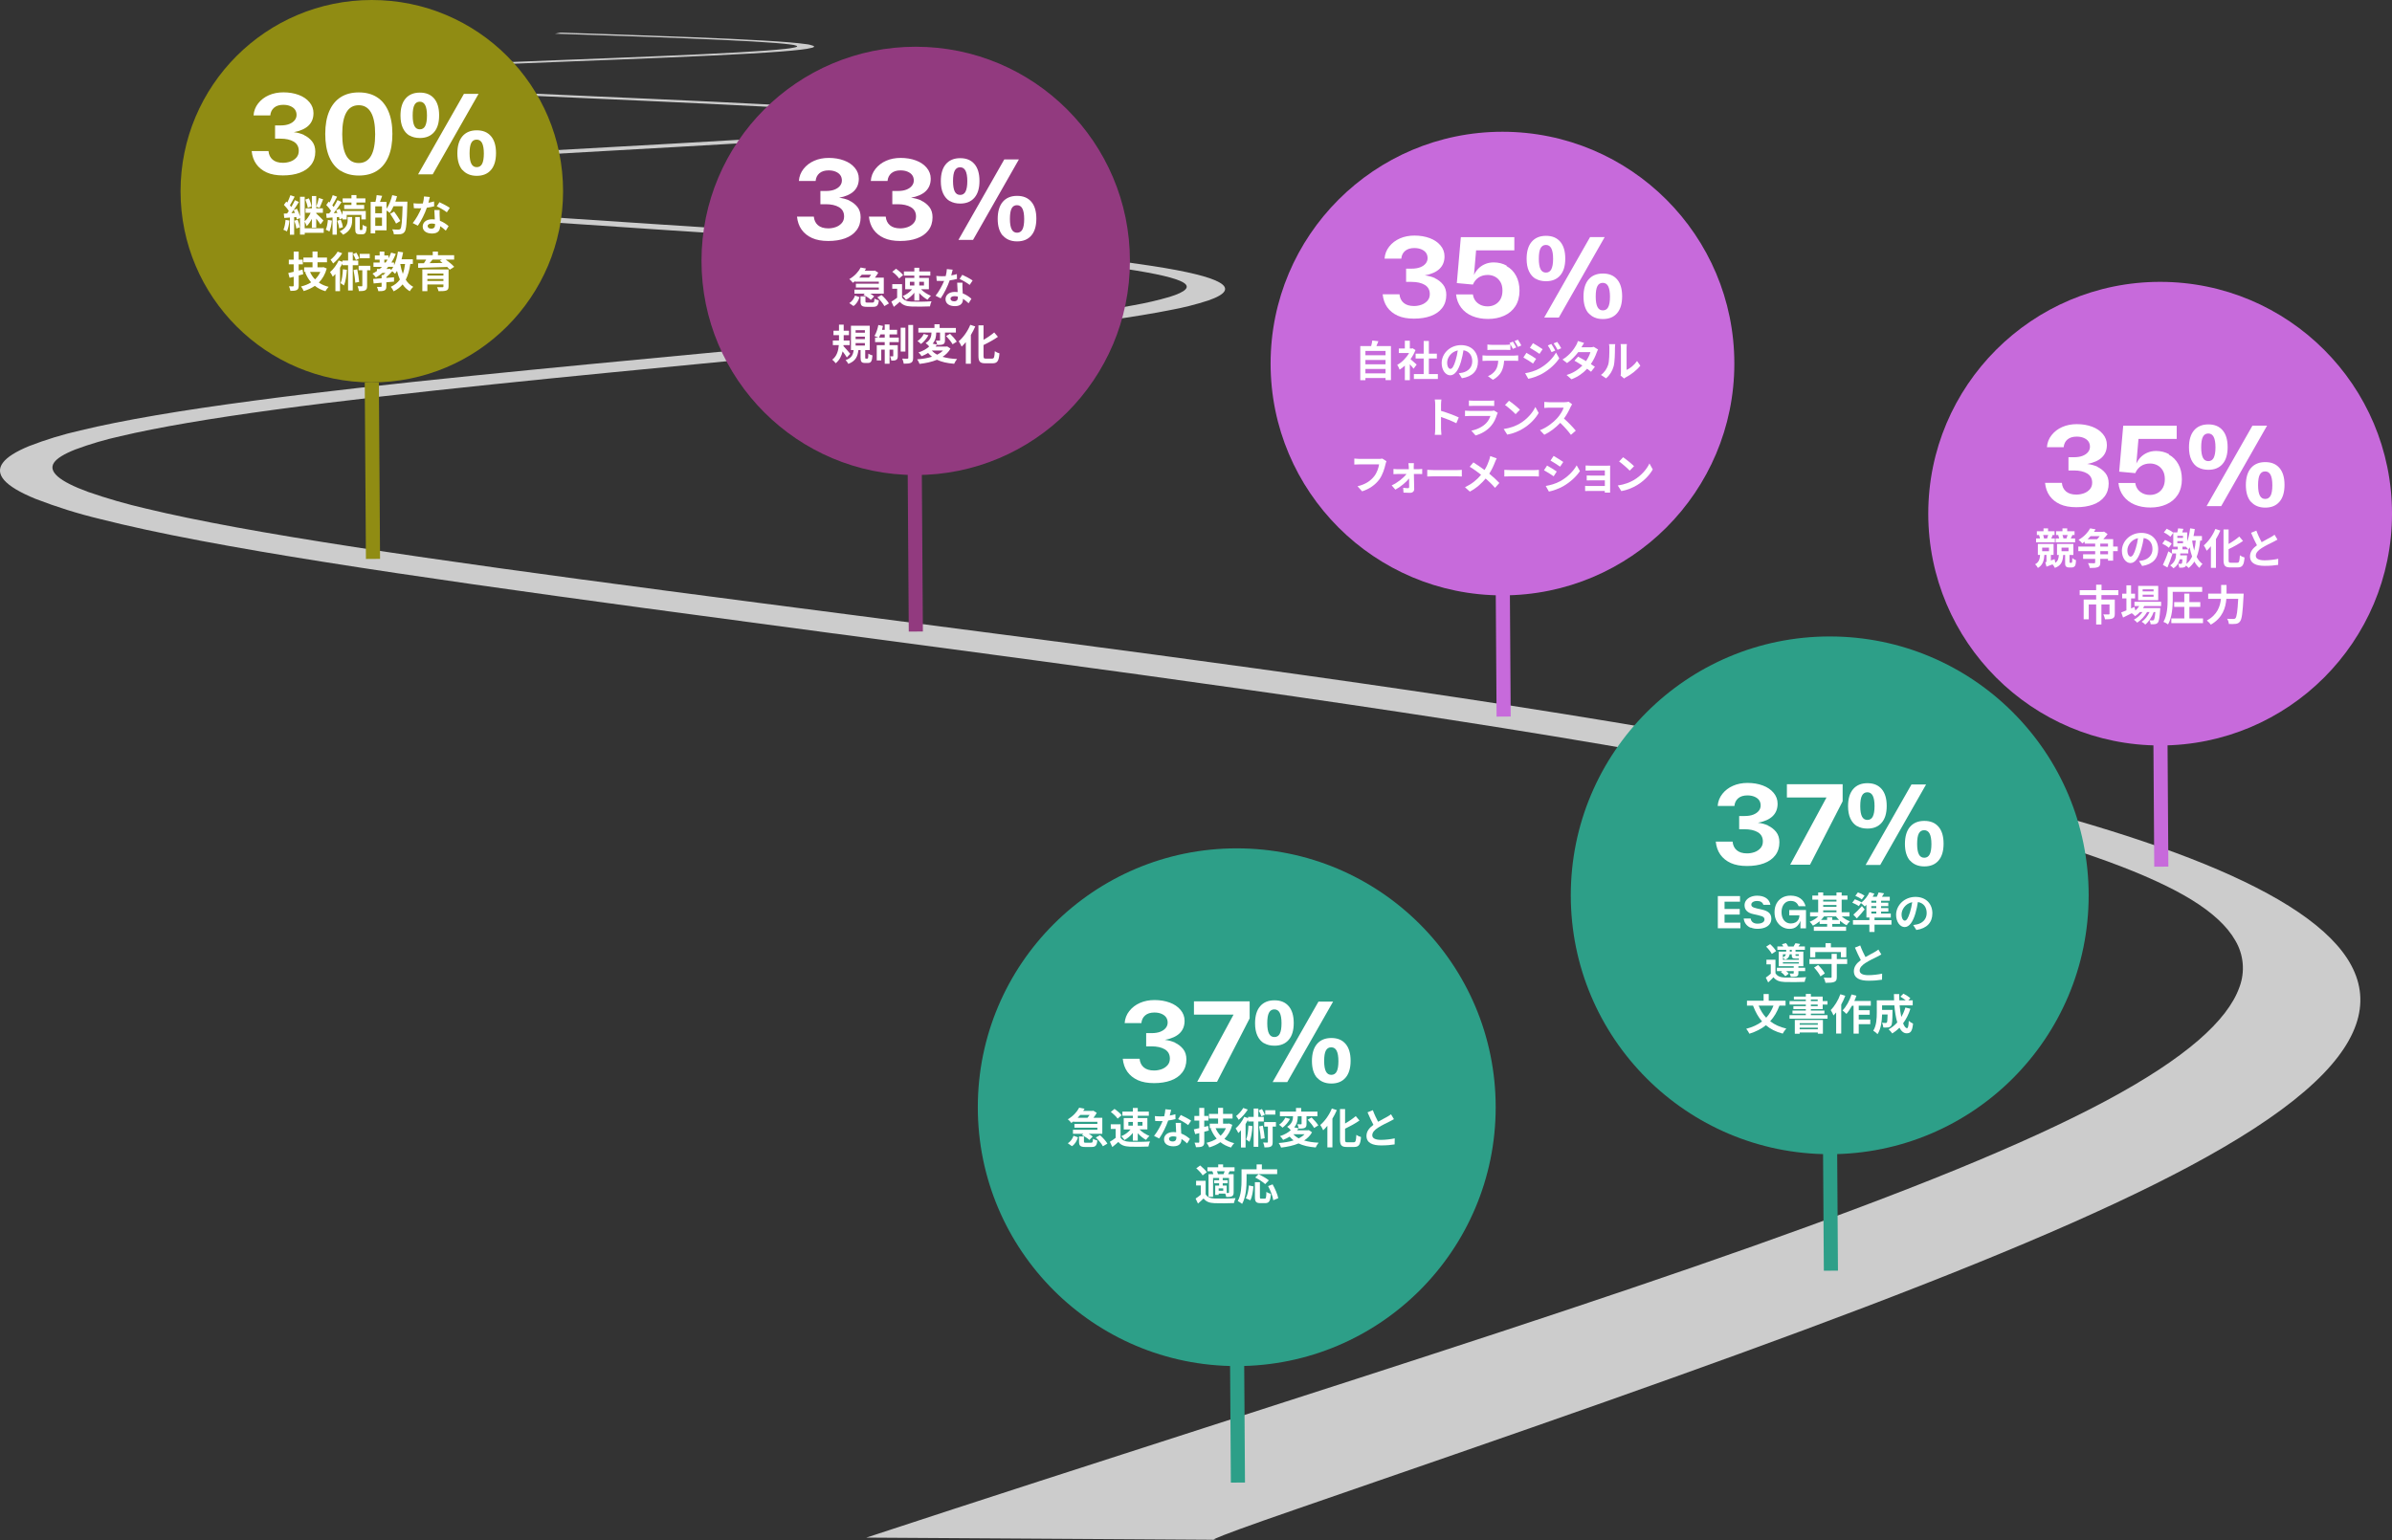 <?xml version="1.0" encoding="UTF-8"?>
<svg xmlns="http://www.w3.org/2000/svg" width="1016.14" height="654.49" xmlns:xlink="http://www.w3.org/1999/xlink" viewBox="0 0 1016.14 654.49">
  <rect x="0" y="0" width="1016.14" height="654.49" fill="#333333" stroke="none"/>
  <defs>
    <clipPath id="clippath">
      <rect x="0" y="13.86" width="1002.7" height="640.62" fill="none"/>
    </clipPath>
    <clipPath id="clippath-1">
      <rect x="0" y="13.86" width="1002.7" height="640.62" fill="none"/>
    </clipPath>
    <clipPath id="clippath-2">
      <rect x="0" y="13.86" width="1002.7" height="640.62" fill="none"/>
    </clipPath>
  </defs>
  <g isolation="isolate">
    <g id="Layer_2" data-name="Layer 2">
      <g id="Layer_1-2" data-name="Layer 1">
        <g>
          <g id="Group_4089" data-name="Group 4089">
            <g clip-path="url(#clippath)">
              <g id="Group_4088" data-name="Group 4088">
                <g id="Group_4087" data-name="Group 4087">
                  <g clip-path="url(#clippath-1)">
                    <g id="Group_4086" data-name="Group 4086">
                      <g id="Group_4085" data-name="Group 4085" isolation="isolate" mix-blend-mode="multiply">
                        <g id="Group_4084" data-name="Group 4084">
                          <g clip-path="url(#clippath-2)">
                            <g id="Group_4083" data-name="Group 4083">
                              <g id="Group_4082" data-name="Group 4082">
                                <path d="M362.42,261.37c27.16,3.52,55.15,7.15,83.42,10.87,28.92,3.81,58.18,7.72,87.18,11.74,29.69,4.11,59.16,8.33,87.77,12.65,29.32,4.43,57.78,8.96,84.68,13.6,30.82,5.32,59.33,10.72,85.52,16.2,26.91,5.64,51.31,11.39,73.21,17.24,22.53,6.03,42.35,12.2,59.47,18.51,17.64,6.51,32.36,13.21,44.18,20.08,12.22,7.12,21.32,14.47,27.16,22.07,6.02,7.85,8.56,15.99,7.43,24.47-1.16,8.77-6.25,17.91-15.49,27.49-9.61,9.93-23.69,20.36-42.55,31.34-17.56,10.28-39.19,20.95-64.19,32.03-25.99,11.51-55.66,23.46-88.21,35.86-33.89,12.91-71,26.32-110.39,40.24-41.13,14.52-84.82,29.59-130.08,45.23-46.96,16.19-34.93,13.31-34.93,13.31l-148.58-.92c49.85-16.4,98.2-31.98,144.09-46.77,43.59-14.03,85.74-27.62,125.53-40.71,38.18-12.58,74.23-24.73,107.24-36.43,31.77-11.26,60.78-22.11,86.29-32.55,24.57-10.07,45.9-19.77,63.31-29.07,16.91-9.05,30-17.65,39.44-25.82,9.15-7.92,14.9-15.44,17.42-22.58,2.45-6.53,1.79-13.82-1.77-19.81-3.48-6.11-9.76-11.9-18.75-17.41-8.75-5.35-20.58-10.74-35.33-16.14-14.41-5.27-31.59-10.54-51.4-15.82-19.3-5.14-41.09-10.28-65.22-15.39-23.53-4.98-49.23-9.94-77.09-14.88-26.92-4.77-55.52-9.46-85.08-14.05-28.84-4.47-58.62-8.86-88.66-13.13-29.35-4.17-58.98-8.25-88.27-12.21-28.65-3.88-56.99-7.65-84.5-11.31l-1.55-.18c-27.06-3.61-53.79-7.18-79.61-10.68-25.3-3.43-49.74-6.8-72.85-10.11-22.64-3.24-43.99-6.42-63.62-9.54-19.24-3.06-36.82-6.06-52.3-8.99-16.92-3.2-31.19-6.29-42.93-9.28-9.29-2.23-18.41-5.09-27.32-8.54-6.64-2.71-11.03-5.35-13.3-7.93-2.21-2.53-2.38-5.01-.55-7.44,1.77-2.38,5.46-4.71,11.04-7.02,7.12-2.77,14.44-5,21.9-6.69,8.96-2.17,19.66-4.31,32.1-6.44,12.23-2.09,26.13-4.16,41.7-6.22,13.75-1.83,28.67-3.64,44.37-5.41,15.45-1.75,31.65-3.47,48.2-5.15,16.31-1.67,32.98-3.3,49.62-4.9,16.41-1.58,32.8-3.12,48.83-4.64,15.71-1.48,31.32-2.96,46.49-4.41,14.97-1.44,29.52-2.87,43.3-4.28,13.6-1.39,26.46-2.77,38.26-4.12,11.63-1.34,22.24-2.66,31.51-3.95,9.19-1.28,16.96-2.52,23.33-3.73,5.01-.89,9.97-2.04,14.86-3.46,3.58-1.1,5.84-2.17,6.82-3.2s.67-2-.88-2.94c-1.52-.93-4.36-1.88-8.47-2.85-4.07-.95-9.37-1.92-15.92-2.91-6.46-.98-14.1-1.96-22.92-2.96-8.7-.98-18.52-1.97-29.45-2.97-10.76-.98-22.46-1.96-34.78-2.94-12.18-.96-24.96-1.91-38.06-2.85-12.95-.93-26.2-1.85-39.48-2.75-13.14-.89-26.3-1.77-39.22-2.63l-.82-.06c-12.81-.86-25.59-1.71-38.09-2.57-12.37-.84-24.45-1.68-35.99-2.51-11.42-.82-22.31-1.64-32.42-2.45-10.01-.8-19.27-1.59-27.53-2.37-9.14-.87-16.98-1.71-23.51-2.54-6.49-.82-11.73-1.62-15.78-2.4-2.9-.47-5.75-1.24-8.5-2.29-1.66-.74-2.21-1.48-1.66-2.2.54-.72,2.14-1.43,4.81-2.14,3.66-.89,7.36-1.59,11.09-2.09,4.7-.69,10.43-1.37,17.19-2.06,6.7-.68,14.41-1.35,23.11-2.04,7.78-.61,16.28-1.21,25.27-1.81,8.92-.59,18.32-1.18,28-1.75,9.58-.58,19.42-1.14,29.33-1.7,9.8-.56,19.67-1.1,29.36-1.64,9.53-.53,19.07-1.06,28.39-1.58,9.25-.52,18.29-1.04,26.92-1.56,8.55-.51,16.7-1.02,24.25-1.53,7.48-.5,14.36-1,20.46-1.49,6.05-.49,11.26-.96,15.61-1.42,4.32-.46,7.81-.9,10.46-1.34,1.85-.24,3.68-.66,5.45-1.25.99-.4,1.17-.79.55-1.16-1.36-.59-2.8-.98-4.28-1.15-2.24-.39-5.28-.78-9.08-1.18-3.78-.39-8.34-.8-13.66-1.21-5.27-.41-11.27-.82-18.02-1.23-6.67-.41-13.98-.82-21.73-1.23-7.68-.4-15.79-.81-24.14-1.21-8.3-.4-16.82-.79-25.4-1.18-8.51-.38-17.07-.77-25.51-1.15l-.53-.02c-8.4-.38-16.82-.75-25.06-1.13-8.19-.37-16.22-.75-23.92-1.12-7.64-.37-14.96-.73-21.78-1.1-6.78-.36-13.06-.72-18.69-1.07-6.25-.4-11.64-.79-16.17-1.16-4.51-.38-8.19-.75-11.06-1.11-2.07-.22-4.13-.58-6.15-1.07-1.26-.35-1.76-.7-1.5-1.04.26-.34,1.25-.68,2.99-1.02,1.74-.34,4.19-.67,7.39-1.01,3.16-.33,7.08-.67,11.72-1,4.59-.33,9.93-.66,15.98-.99,5.45-.3,11.41-.6,17.71-.9,6.27-.3,12.9-.59,19.72-.87,6.79-.29,13.77-.57,20.79-.85,6.99-.28,14.02-.55,20.96-.83,6.85-.27,13.72-.54,20.45-.8,6.71-.27,13.27-.53,19.54-.8,6.24-.26,12.2-.53,17.73-.79,5.5-.26,10.58-.51,15.08-.77s8.4-.51,11.68-.75c3.26-.24,5.92-.47,7.99-.7,1.46-.14,2.91-.36,4.34-.67.86-.21,1.11-.42.79-.62-.89-.34-1.83-.54-2.78-.61-1.51-.21-3.61-.42-6.28-.63-2.67-.21-5.89-.43-9.7-.65-3.77-.22-8.09-.45-12.96-.67-4.83-.22-10.13-.45-15.77-.67-5.61-.23-11.54-.45-17.67-.67-6.1-.22-12.38-.43-18.72-.65-6.29-.22-12.64-.43-18.91-.64l2.45-.47c6.28.21,12.65.42,18.99.63,6.34.21,12.68.43,18.81.65,6.18.22,12.17.44,17.84.67,5.7.22,11.09.45,16,.68,5.5.25,10.37.51,14.6.76,4.26.25,7.89.5,10.86.75,3.01.26,5.36.51,7.08.76,1.12.1,2.21.36,3.26.77.43.26.23.52-.64.77-1.53.38-3.09.65-4.66.8-2.24.27-5.18.55-8.83.83-3.67.28-8.05.57-13.18.86-4.63.26-9.82.53-15.43.8-5.64.27-11.71.54-18.05.81-6.38.27-13.04.54-19.83.82-6.83.28-13.79.55-20.74.82-6.91.27-13.92.55-20.89.84-7,.28-13.95.57-20.68.85-6.79.29-13.36.58-19.55.88-6.24.29-12.11.59-17.45.89-5.36.3-10.09.6-14.2.89-4.13.29-7.62.58-10.47.87-2.86.28-5.05.57-6.58.84-1.55.28-2.41.55-2.59.82-.18.27.34.55,1.52.83,1.88.4,3.79.7,5.7.89,2.59.31,5.9.62,9.93.95,4.05.33,8.82.66,14.32,1.01,5.48.34,11.62.69,18.25,1.03,6.68.35,13.86.71,21.38,1.06,7.57.36,15.47.72,23.54,1.09,8.12.36,16.4.73,24.67,1.1l.53.03c8.45.38,17.04.75,25.58,1.14,8.6.39,17.15.78,25.48,1.17,8.39.4,16.56.8,24.32,1.21,7.82.41,15.22.82,22.02,1.24,7.6.47,14.36.93,20.28,1.39,5.97.47,11.07.93,15.33,1.39,4.29.47,7.7.93,10.26,1.41,1.76.23,3.48.71,5.11,1.43.82.49.77.97-.21,1.46-1.84.74-3.76,1.25-5.72,1.51-2.87.52-6.71,1.04-11.52,1.57-4.85.54-10.71,1.09-17.6,1.65-6.27.51-13.31,1.02-20.95,1.54-7.7.53-16.01,1.05-24.72,1.58-8.78.53-17.96,1.07-27.35,1.6-9.47.54-19.15,1.09-28.84,1.63-9.68.54-19.52,1.1-29.32,1.66-9.88.56-19.71,1.13-29.25,1.71-9.63.58-18.98,1.17-27.82,1.76-8.92.6-17.31,1.2-24.95,1.8-7.73.61-14.58,1.21-20.56,1.81-6.04.6-11.15,1.2-15.35,1.79-4.22.59-7.52,1.18-9.84,1.76-2.35.58-3.73,1.15-4.09,1.71s.24,1.15,1.86,1.75c2.59.85,5.24,1.48,7.93,1.89,3.69.66,8.43,1.34,14.23,2.04,5.85.71,12.77,1.44,20.8,2.18,8.03.75,17.03,1.51,26.82,2.28,9.88.78,20.55,1.57,31.75,2.36,11.31.8,23.16,1.62,35.31,2.43,12.27.83,24.83,1.66,37.41,2.48l.79.05c12.91.85,26.06,1.72,39.19,2.6,13.27.89,26.52,1.79,39.49,2.71,13.12.93,25.95,1.87,38.2,2.83,12.39.97,24.2,1.95,35.13,2.93,12.26,1.11,23.27,2.21,33.03,3.32,9.87,1.12,18.46,2.25,25.76,3.38,7.38,1.14,13.44,2.29,18.17,3.45,4.78,1.17,8.21,2.36,10.27,3.56,2.09,1.22,2.78,2.45,2.03,3.71-.74,1.26-2.99,2.56-6.74,3.88-5.29,1.72-10.7,3.09-16.17,4.09-7.08,1.42-15.83,2.86-26.29,4.35-9.53,1.37-20.4,2.75-32.3,4.15-12.07,1.42-25.2,2.86-39.08,4.3-14.06,1.47-28.9,2.95-44.16,4.45-15.47,1.52-31.38,3.04-47.37,4.58-16.11,1.55-32.58,3.14-49.05,4.75-16.71,1.64-33.42,3.31-49.74,5.01-16.57,1.72-32.76,3.48-48.16,5.25-15.63,1.8-30.44,3.62-44.01,5.46-13.87,1.88-26.29,3.76-37.24,5.63-11.1,1.9-20.66,3.79-28.61,5.67-6.53,1.44-12.96,3.33-19.22,5.66-4.8,1.9-7.84,3.77-9.08,5.62-1.25,1.88-.7,3.84,1.64,5.89,2.4,2.08,6.66,4.25,12.85,6.51,8.16,2.84,16.47,5.23,24.89,7.16,10.5,2.53,23.14,5.15,37.92,7.87,14.96,2.75,32.01,5.57,50.69,8.45,19.05,2.94,39.81,5.95,61.84,9.02,22.46,3.13,46.24,6.33,70.84,9.57,25.11,3.32,51.08,6.68,77.37,10.09" fill="#ccc"/>
                              </g>
                            </g>
                          </g>
                        </g>
                      </g>
                    </g>
                  </g>
                </g>
              </g>
            </g>
          </g>
          <g id="Group_4115" data-name="Group 4115">
            <circle id="Ellipse_57" data-name="Ellipse 57" cx="525.38" cy="470.49" r="110" fill="#2d9f88"/>
            <g id="_37_Rapid_technological_change_and_adoption_" data-name=" 37 Rapid technological change and adoption " isolation="isolate">
              <g isolation="isolate">
                <path d="M499.09,443.06c1.4.63,2.56,1.53,3.51,2.7.94,1.17,1.39,2.65,1.39,4.41,0,2.16-.58,4-1.75,5.54s-2.79,2.66-4.86,3.42c-2.07.76-4.45,1.12-7.15,1.12s-5-.41-6.88-1.26c-1.89-.86-3.38-2.07-4.46-3.6-1.08-1.53-1.71-3.37-1.93-5.49h7.15c.14,1.53.72,2.75,1.75,3.64,1.04.9,2.52,1.35,4.41,1.35,1.08,0,2.11-.18,3.15-.54,1.03-.36,1.89-.95,2.56-1.71.67-.77.99-1.71.99-2.83,0-1.75-.72-3.06-2.16-3.92-1.44-.85-3.33-1.26-5.62-1.26h-2.29v-5.62h2.29c1.44,0,2.65-.18,3.69-.58,1.03-.41,1.8-.95,2.34-1.62s.81-1.44.81-2.29-.23-1.62-.68-2.25c-.45-.63-1.12-1.12-1.98-1.48-.85-.36-1.85-.54-2.97-.54-1.67,0-2.97.41-3.91,1.21-.95.81-1.49,1.89-1.62,3.29h-7.11c.14-1.94.81-3.65,1.98-5.13,1.17-1.49,2.7-2.66,4.54-3.46,1.84-.81,3.92-1.21,6.16-1.21,2.39,0,4.54.36,6.48,1.08,1.94.72,3.46,1.76,4.59,3.11s1.71,2.88,1.71,4.63c0,4.36-2.79,7.06-8.37,8.1,1.57.18,3.06.58,4.45,1.21h-.23Z" fill="#fff"/>
                <path d="M507.19,425.51h23.67v7.24l-13.86,26.95h-8.41l15.44-28.57h-16.83v-5.62Z" fill="#fff"/>
                <path d="M536.98,443.33c-1.21-.72-2.16-1.8-2.83-3.24-.67-1.44-.99-3.2-.99-5.26,0-3.15.72-5.58,2.16-7.25,1.44-1.67,3.46-2.52,6.08-2.52s4.59.81,6.03,2.47c1.44,1.67,2.16,4.05,2.16,7.2s-.72,5.49-2.16,7.15c-1.44,1.67-3.46,2.47-6.03,2.47-1.71,0-3.2-.36-4.41-1.08v.05ZM543.64,439.28c.5-.95.76-2.43.76-4.46s-.27-3.51-.76-4.46-1.26-1.44-2.29-1.44-1.8.49-2.29,1.44-.72,2.43-.72,4.46.27,3.51.77,4.46c.5.94,1.26,1.39,2.29,1.39s1.8-.5,2.29-1.44l-.04.05ZM540.63,459.8l19.48-34.2h6.21l-19.48,34.2h-6.21ZM559.48,458c-1.44-1.67-2.16-4.05-2.16-7.15s.72-5.58,2.16-7.25c1.44-1.67,3.46-2.52,6.08-2.52s4.59.81,6.03,2.47c1.44,1.67,2.16,4.05,2.16,7.2s-.72,5.54-2.16,7.2c-1.44,1.67-3.46,2.47-6.03,2.47s-4.63-.85-6.08-2.52v.09ZM567.81,455.39c.5-.94.76-2.43.76-4.45s-.27-3.51-.76-4.46-1.26-1.44-2.29-1.44-1.8.45-2.29,1.39-.72,2.43-.72,4.46.27,3.51.77,4.45c.5.95,1.26,1.4,2.29,1.4s1.8-.5,2.29-1.44l-.04.09Z" fill="#fff"/>
              </g>
              <g isolation="isolate">
                <path d="M456.11,476.47c-.32.23-.65.47-1.01.7-.32-.5-1.03-1.21-1.49-1.55,2.36-1.37,3.96-3.24,4.83-4.93l2.29.43c-.18.31-.38.63-.58.94h3.96l.34-.09,1.46.92c-.36.65-.86,1.4-1.4,2.09h3.76v6.81h-5.78c.67.38,1.3.79,1.69,1.17l-1.4,1.46c-.65-.67-2-1.53-3.15-2.07l.56-.56h-4.39v-1.71h10.37v-.9h-9.74v-1.6h9.74v-.88h-10.05v-.22ZM453.61,485.82c1.17-.74,2.02-1.94,2.43-3.21l1.91.68c-.49,1.48-1.24,2.88-2.57,3.76l-1.76-1.24ZM458.92,473.76c-.34.41-.72.83-1.12,1.22h4.18c.31-.38.63-.81.9-1.22h-3.96ZM463.49,485.57c.61,0,.74-.22.83-1.69.38.32,1.26.61,1.84.74-.23,2.23-.81,2.77-2.47,2.77h-2.61c-2.2,0-2.7-.56-2.7-2.32v-2.14h2.09v2.11c0,.49.13.54.86.54h2.16ZM467.31,482.38c1.15,1.03,2.54,2.52,3.13,3.58l-1.93,1.12c-.5-1.03-1.84-2.59-2.99-3.73l1.78-.97Z" fill="#fff"/>
                <path d="M476.02,483.42c.74,1.21,2.09,1.69,3.96,1.76,2.11.09,6.16.04,8.55-.14-.23.5-.56,1.55-.67,2.16-2.16.11-5.78.14-7.92.05-2.21-.09-3.69-.59-4.86-2-.79.7-1.58,1.4-2.56,2.16l-1.04-2.23c.76-.45,1.66-1.04,2.45-1.66v-3.8h-2.07v-1.96h4.16v5.65ZM474.78,475.34c-.56-.86-1.84-2.05-2.9-2.84l1.58-1.3c1.08.76,2.39,1.87,3.01,2.72l-1.69,1.42ZM481.24,474.13h-4.43v-1.78h4.43v-1.55h2.09v1.55h4.7v1.78h-4.7v.97h4.09v4.83h-3.35c1.08,1.12,2.74,2.18,4.21,2.77-.45.41-1.12,1.15-1.44,1.67-1.19-.63-2.47-1.67-3.51-2.83v3.17h-2.09v-3.29c-.99,1.24-2.27,2.34-3.56,3.01-.31-.5-.9-1.24-1.35-1.62,1.48-.61,2.99-1.69,3.96-2.88h-2.92v-4.83h3.87v-.97ZM479.35,478.31h1.89v-1.57h-1.89v1.57ZM483.33,476.74v1.57h2v-1.57h-2Z" fill="#fff"/>
                <path d="M499.35,475.54c-.81.22-1.91.45-3.1.61-.85,2.5-2.38,5.6-3.82,7.63l-2.18-1.1c1.44-1.75,2.85-4.38,3.64-6.3-.31.02-.61.02-.92.02-.74,0-1.46-.02-2.23-.05l-.16-2.09c.77.09,1.73.13,2.38.13.52,0,1.06-.02,1.6-.05.25-.99.45-2.07.49-2.99l2.47.25c-.14.58-.36,1.48-.61,2.43.86-.14,1.69-.34,2.4-.56l.05,2.07ZM501.69,477.14c-.05.76-.02,1.49,0,2.29.02.5.05,1.37.11,2.25,1.53.58,2.79,1.48,3.69,2.29l-1.19,1.91c-.63-.58-1.44-1.3-2.41-1.89v.16c0,1.66-.9,2.95-3.44,2.95-2.21,0-3.96-.99-3.96-2.95,0-1.75,1.46-3.1,3.94-3.1.41,0,.83.04,1.21.07-.05-1.33-.14-2.9-.2-3.98h2.25ZM499.73,483.05c-.47-.11-.94-.18-1.44-.18-1.03,0-1.69.43-1.69,1.06,0,.67.56,1.12,1.53,1.12,1.21,0,1.6-.7,1.6-1.66v-.34ZM504.75,478.09c-1.03-.83-3.06-2-4.29-2.54l1.15-1.76c1.28.56,3.49,1.76,4.39,2.41l-1.26,1.89Z" fill="#fff"/>
                <path d="M513.52,480.4c-.63.18-1.28.36-1.93.52v4.3c0,1.04-.2,1.55-.81,1.89-.59.32-1.46.38-2.72.38-.09-.54-.36-1.39-.61-1.94.7.02,1.44.02,1.67.02.27,0,.34-.09.34-.36v-3.71l-1.75.43-.56-2.03c.67-.13,1.44-.31,2.3-.52v-3.19h-2.07v-1.98h2.07v-3.42h2.12v3.42h1.76v1.98h-1.76v2.66l1.66-.41.27,1.96ZM523.49,477.97c-.68,2.5-1.84,4.46-3.35,5.98,1.17.83,2.56,1.42,4.16,1.82-.45.43-1.06,1.3-1.37,1.85-1.75-.52-3.24-1.26-4.48-2.27-1.4.97-2.99,1.69-4.74,2.21-.23-.58-.76-1.48-1.15-1.94,1.58-.38,3.04-.95,4.3-1.76-1.06-1.21-1.91-2.63-2.56-4.29l.54-.16h-.94v-1.93h3.55v-2.16h-3.87v-1.98h3.87v-2.58h2.12v2.58h4.03v1.98h-4.03v2.16h2.16l.38-.09,1.37.58ZM516.4,479.41c.5,1.19,1.22,2.27,2.12,3.19.94-.9,1.71-1.96,2.25-3.19h-4.38Z" fill="#fff"/>
                <path d="M534.54,476.56v10.75h-1.98v-10.75h-2.39v-.74c-.31.61-.67,1.24-1.04,1.84v9.94h-1.96v-7.29c-.38.41-.74.81-1.12,1.15-.2-.45-.77-1.53-1.15-1.98,1.42-1.19,2.81-3.06,3.66-4.92l1.62.56v-.52h2.39v-3.55h1.98v3.55h2.32v1.96h-2.32ZM530.06,471.49c-.95,1.57-2.47,3.26-3.85,4.36-.25-.45-.77-1.24-1.1-1.6,1.15-.88,2.39-2.3,3.03-3.44l1.93.68ZM532.06,478.54c-.18,2.5-.56,5.01-1.26,6.64-.31-.25-1.04-.76-1.44-.99.65-1.44.88-3.69.99-5.91l1.71.25ZM535.86,474.37c-.22-.67-.72-1.73-1.19-2.52l1.42-.59c.47.77,1.01,1.78,1.22,2.45l-1.46.67ZM536.45,478.33c.38,1.73.7,3.89.81,5.35l-1.66.32c-.05-1.44-.38-3.66-.72-5.37l1.57-.31ZM542.03,478.72h-1.39v6.55c0,1.01-.14,1.58-.77,1.93-.63.34-1.51.38-2.7.38-.05-.59-.31-1.46-.58-2.09.74.04,1.49.04,1.71.04.23,0,.31-.05.31-.29v-6.52h-1.57v-1.91h4.99v1.91ZM541.76,473.63h-4.27v-1.87h4.27v1.87Z" fill="#fff"/>
                <path d="M557.37,481.14c-.81,1.44-1.96,2.59-3.37,3.49,1.73.52,3.8.83,6.16.94-.45.5-.97,1.42-1.24,2.02-2.92-.23-5.33-.77-7.29-1.71-2.2.92-4.75,1.46-7.42,1.76-.16-.54-.63-1.46-1.01-1.93,2.3-.18,4.47-.52,6.32-1.12-.61-.47-1.17-1.01-1.67-1.6-.81.5-1.73.97-2.77,1.39-.27-.5-.9-1.26-1.35-1.58,2.03-.68,3.55-1.58,4.59-2.56-.32-.45-1.06-1.12-1.53-1.44,2.2-1.3,2.48-3.1,2.5-4.48h-5.58v-1.96h6.84v-1.55h2.2v1.55h6.9v1.96h-4.63v3.24c0,.9-.14,1.42-.76,1.73-.63.29-1.46.31-2.54.31-.07-.56-.34-1.35-.59-1.87.63.02,1.33.02,1.53.02.22,0,.27-.05.27-.23v-3.19h-1.64c0,1.44-.2,3.22-1.5,4.72l1.89.38c-.21.29-.43.58-.67.86h4.59l.38-.07,1.39.94ZM548,475.45c-.74,1.4-1.93,2.84-3.17,3.73-.4-.4-1.08-.97-1.48-1.24,1.12-.72,2.18-1.94,2.65-3.02l2,.54ZM549.43,481.97c.61.7,1.37,1.28,2.3,1.76.95-.49,1.78-1.06,2.45-1.76h-4.75ZM557.17,474.84c1.03,1.01,2.29,2.41,2.86,3.37l-1.78,1.1c-.5-.97-1.73-2.45-2.74-3.51l1.66-.95Z" fill="#fff"/>
                <path d="M567.89,471.72c-.52,1.22-1.15,2.45-1.87,3.64v12.21h-2.14v-9.18c-.58.7-1.19,1.35-1.78,1.91-.23-.54-.85-1.73-1.24-2.27,1.95-1.64,3.84-4.29,4.92-7l2.12.7ZM575.04,485.39c.86,0,1.01-.61,1.15-3.15.5.38,1.4.79,1.98.92-.25,3.1-.81,4.23-2.93,4.23h-3.08c-2.27,0-2.92-.72-2.92-3.26v-12.87h2.16v6.16c1.69-.97,3.35-2.12,4.54-3.15l1.58,1.87c-1.78,1.26-4.02,2.47-6.12,3.48v4.54c0,1.06.13,1.24.99,1.24h2.65Z" fill="#fff"/>
                <path d="M592.16,475.56c-.54.32-1.12.63-1.76.96-1.12.56-3.35,1.6-4.97,2.65-1.49.97-2.48,2-2.48,3.24s1.24,1.96,3.71,1.96c1.84,0,4.25-.29,5.83-.65l-.04,2.57c-1.51.25-3.4.43-5.73.43-3.55,0-6.23-.99-6.23-4.05,0-1.98,1.24-3.44,2.95-4.7-.83-1.53-1.69-3.42-2.5-5.31l2.25-.92c.68,1.85,1.51,3.56,2.23,4.93,1.46-.85,3.01-1.64,3.85-2.11.67-.4,1.19-.7,1.64-1.08l1.24,2.07Z" fill="#fff"/>
                <path d="M512.17,507.51c.7,1.21,1.96,1.71,3.8,1.78,2.16.09,6.41.04,8.9-.16-.25.5-.56,1.49-.67,2.09-2.23.11-6.05.14-8.25.05-2.14-.09-3.58-.61-4.66-2-.72.7-1.46,1.39-2.38,2.16l-1.01-2.12c.7-.45,1.51-1.04,2.23-1.66v-3.92h-2.02v-1.96h4.05v5.74ZM510.89,499.45c-.5-.88-1.69-2.12-2.7-2.99l1.64-1.22c1.01.81,2.25,2,2.83,2.86l-1.76,1.35ZM515.3,497.68h-2.38v-1.66h4.59v-1.24h2.07v1.24h4.86v1.66h-2.07c-.23.47-.45.88-.65,1.26h2.34v7.72c0,.86-.14,1.33-.72,1.66-.59.29-1.35.31-2.43.31-.05-.41-.23-.97-.41-1.42h-2.81v.54h-1.46v-3.96h1.66v-.99h-2.11v-1.3h2.11v-.94h-2.57v7.99h-1.93v-9.62h2.05c-.09-.4-.25-.83-.45-1.19l.31-.07ZM519.78,498.94c.16-.38.32-.85.47-1.26h-3.3c.22.41.38.88.43,1.26h2.4ZM519.64,504.99h-1.94v.99h1.94v-.99ZM522.1,500.56h-2.68v.94h2.12v1.3h-2.12v.99h1.69v3.13h.72c.2-.02.27-.07.27-.29v-6.07Z" fill="#fff"/>
                <path d="M529.55,501.41c0,2.9-.27,7.35-1.89,10.16-.4-.36-1.35-.97-1.85-1.21,1.48-2.58,1.6-6.36,1.6-8.95v-4.54h6.41v-2.07h2.23v2.07h6.5v2.04h-13v2.5ZM529.23,509.19c.76-1.37,1.13-3.46,1.31-5.46l1.93.41c-.2,2.07-.52,4.45-1.33,5.89l-1.91-.85ZM537.26,509.35c.54,0,.65-.41.72-2.9.45.38,1.33.72,1.89.86-.2,3.08-.74,3.94-2.41,3.94h-2c-1.91,0-2.36-.63-2.36-2.63v-6.28h2.12v6.27c0,.65.07.74.58.74h1.46ZM537.46,503.17c-.86-.85-2.75-2.05-4.23-2.81l1.42-1.42c1.44.7,3.38,1.78,4.36,2.63l-1.55,1.6ZM540.61,503.27c1.06,1.87,2.11,4.25,2.4,5.89l-2.11.86c-.23-1.6-1.17-4.11-2.2-6.01l1.91-.74Z" fill="#fff"/>
              </g>
            </g>
            <line id="Line_6" data-name="Line 6" x1="525.38" y1="554.99" x2="525.88" y2="629.99" fill="none" stroke="#2d9f88" stroke-width="6"/>
          </g>
          <g id="Group_4116" data-name="Group 4116">
            <circle id="Ellipse_57-2" data-name="Ellipse 57-2" cx="917.64" cy="218.27" r="98.5" fill="#c76adb"/>
            <g id="_35_Increased_competition_and_market_pressure_" data-name=" 35 Increased competition and market pressure " isolation="isolate">
              <g isolation="isolate">
                <path d="M890.88,198.34c1.39.63,2.56,1.53,3.51,2.7s1.39,2.65,1.39,4.41c0,2.16-.58,4-1.75,5.54s-2.79,2.66-4.86,3.42-4.46,1.12-7.15,1.12-5-.41-6.88-1.26c-1.89-.86-3.38-2.07-4.46-3.6-1.08-1.53-1.71-3.37-1.93-5.49h7.15c.13,1.53.72,2.75,1.75,3.64,1.04.9,2.52,1.35,4.41,1.35,1.08,0,2.11-.18,3.15-.54,1.04-.36,1.89-.95,2.57-1.71.67-.77.99-1.71.99-2.83,0-1.75-.72-3.06-2.16-3.92-1.44-.85-3.33-1.26-5.62-1.26h-2.29v-5.62h2.29c1.44,0,2.65-.18,3.69-.58s1.8-.95,2.34-1.62.81-1.44.81-2.29-.23-1.62-.68-2.25c-.45-.63-1.12-1.12-1.98-1.48-.85-.36-1.84-.54-2.97-.54-1.67,0-2.97.41-3.92,1.21s-1.49,1.89-1.62,3.29h-7.11c.13-1.94.81-3.65,1.98-5.13,1.17-1.49,2.7-2.66,4.54-3.46,1.84-.81,3.92-1.21,6.17-1.21,2.38,0,4.54.36,6.48,1.08,1.94.72,3.46,1.76,4.59,3.11s1.71,2.88,1.71,4.63c0,4.36-2.79,7.06-8.37,8.1,1.57.18,3.06.58,4.45,1.21h-.22Z" fill="#fff"/>
                <path d="M921.39,193.21c1.67.9,3.02,2.25,4,4.05.99,1.8,1.49,3.96,1.49,6.43s-.58,4.77-1.75,6.57-2.79,3.15-4.82,4.05c-2.02.9-4.27,1.35-6.79,1.35s-4.68-.41-6.66-1.21c-1.98-.81-3.55-2.02-4.77-3.6s-1.94-3.46-2.16-5.62h7.16c.13.99.45,1.84.99,2.61.54.76,1.26,1.35,2.16,1.8.9.45,1.93.67,3.1.67s2.29-.27,3.24-.81c.95-.54,1.71-1.3,2.25-2.29.54-.99.81-2.2.81-3.6s-.27-2.65-.85-3.64-1.35-1.75-2.29-2.25c-.95-.5-1.98-.76-3.11-.76-1.48,0-2.79.36-3.87,1.08-1.08.72-1.89,1.71-2.43,3.01l-6.84-.63,1.71-19.53h22.72v5.62h-16.24l-.9,10.48c.41-.95.99-1.8,1.75-2.61.77-.81,1.71-1.48,2.83-1.98s2.38-.77,3.78-.77c1.98,0,3.82.45,5.49,1.35v.22Z" fill="#fff"/>
                <path d="M933.72,198.61c-1.21-.72-2.16-1.8-2.83-3.24-.67-1.44-.99-3.2-.99-5.26,0-3.15.72-5.58,2.16-7.25,1.44-1.67,3.46-2.52,6.07-2.52s4.59.81,6.03,2.47c1.44,1.67,2.16,4.05,2.16,7.2s-.72,5.49-2.16,7.15c-1.44,1.67-3.46,2.47-6.03,2.47-1.71,0-3.19-.36-4.41-1.08v.05ZM940.38,194.56c.5-.95.77-2.43.77-4.46s-.27-3.51-.77-4.46-1.26-1.44-2.29-1.44-1.8.49-2.29,1.44-.72,2.43-.72,4.46.27,3.51.76,4.46c.5.94,1.26,1.39,2.29,1.39s1.8-.5,2.29-1.44l-.04.05ZM937.37,215.08l19.48-34.2h6.21l-19.48,34.2h-6.21ZM956.22,213.28c-1.44-1.67-2.16-4.05-2.16-7.15s.72-5.58,2.16-7.25c1.44-1.67,3.46-2.52,6.07-2.52s4.59.81,6.03,2.47c1.44,1.67,2.16,4.05,2.16,7.2s-.72,5.54-2.16,7.2c-1.44,1.67-3.46,2.47-6.03,2.47s-4.63-.85-6.07-2.52v.09ZM964.55,210.67c.5-.94.76-2.43.76-4.45s-.27-3.51-.76-4.46-1.26-1.44-2.29-1.44-1.8.45-2.29,1.39-.72,2.43-.72,4.46.27,3.51.76,4.45c.5.95,1.26,1.4,2.29,1.4s1.8-.5,2.29-1.44l-.04.09Z" fill="#fff"/>
              </g>
              <g>
                <path d="M879.83,239.17c.11,0,.23-.04.29-.09.07-.05.11-.16.14-.29.05-.27.09-.9.07-1.64.34.32,1.06.72,1.57.9-.02.83-.13,1.67-.25,2.04-.13.4-.32.63-.63.81-.25.18-.67.25-1.04.25h-1.04c-.47,0-.95-.11-1.26-.43-.32-.31-.4-.61-.4-1.67v-3.22h-.81c-.18,2.67-.76,4.47-3.55,5.49-.18-.45-.59-1.1-.99-1.5-.86.34-1.75.68-2.56.97l-.52-1.87.5-.14v-2.97h-.88c-.18,2.43-.68,4.32-2.74,5.53-.23-.47-.77-1.22-1.19-1.57,1.62-.85,1.98-2.21,2.11-3.96h-.95v-4.66h6.68v4.66h-1.15v2.36c.5-.18,1.04-.36,1.57-.56l.32,1.53c1.13-.74,1.39-1.8,1.49-3.31h-.77v-4.68h6.95v4.68h-1.64v3.01c0,.09.04.18.07.23.07.07.18.11.27.11h.34ZM872.9,230.46h-7.96v-1.66h1.66c-.07-.45-.22-.99-.4-1.42l.2-.04h-1.13v-1.6h2.83v-1.21h1.93v1.21h2.75v1.6h-1.06l.25.05c-.22.54-.4,1.01-.56,1.41h1.5v1.66ZM867.53,234.22h2.9v-1.51h-2.9v1.51ZM867.94,227.34c.18.47.32,1.03.38,1.42l-.18.04h1.73l-.25-.05c.14-.4.34-.95.47-1.4h-2.14ZM881.52,230.46h-8.25v-1.66h1.49c-.09-.45-.25-.99-.41-1.44l.07-.02h-.97v-1.6h2.7v-1.21h2.02v1.21h3.11v1.6h-.9l-.7,1.46h1.84v1.66ZM875.76,234.24h2.97v-1.53h-2.97v1.53ZM876.15,227.34c.2.49.34,1.03.41,1.4l-.22.05h1.84l-.31-.07c.16-.4.36-.92.49-1.39h-2.21Z" fill="#fff"/>
                <path d="M899.61,234.2h-1.94v4.05h-2.16v-.77h-3.29v1.53c0,1.13-.23,1.67-1.03,1.98-.77.32-1.87.36-3.4.36-.11-.59-.47-1.48-.77-2.05,1.06.05,2.23.05,2.58.05.34-.02.45-.11.45-.38v-1.5h-5.13v-1.94h5.13v-1.33h-7.17v-1.94h7.17v-1.26h-4.45v-.83c-.32.25-.68.5-1.04.74-.34-.49-1.08-1.17-1.57-1.5,2.38-1.37,4.03-3.24,4.93-4.9l2.3.43c-.22.36-.43.7-.68,1.04h3.89l.36-.09,1.53,1.06c-.47.67-1.13,1.44-1.82,2.16h4.18v3.13h1.94v1.94ZM888.09,227.83c-.38.45-.81.88-1.26,1.3h4.03c.4-.4.77-.85,1.12-1.3h-3.89ZM892.21,232.26h3.29v-1.26h-3.29v1.26ZM895.51,234.2h-3.29v1.33h3.29v-1.33Z" fill="#fff"/>
                <path d="M908.68,238.4c.68-.09,1.19-.18,1.66-.29,2.29-.54,4.05-2.18,4.05-4.77s-1.33-4.3-3.73-4.72c-.25,1.51-.56,3.17-1.06,4.84-1.06,3.6-2.61,5.8-4.56,5.8s-3.64-2.18-3.64-5.19c0-4.11,3.58-7.63,8.21-7.63s7.2,3.08,7.2,6.97-2.3,6.41-6.81,7.09l-1.33-2.11ZM907.29,233c.41-1.31.74-2.85.95-4.32-2.95.61-4.52,3.21-4.52,5.17,0,1.8.72,2.68,1.39,2.68.74,0,1.46-1.12,2.18-3.53Z" fill="#fff"/>
                <path d="M921.31,232.76c-.58-.56-1.78-1.31-2.75-1.76l1.17-1.57c.97.4,2.23,1.04,2.83,1.6l-1.24,1.73ZM922.86,235.37c-.59,1.93-1.37,4.02-2.12,5.76l-1.93-1.08c.68-1.4,1.64-3.67,2.32-5.78l1.73,1.1ZM934.67,229.7c-.29,2.7-.74,5.01-1.51,6.95.61,1.19,1.42,2.23,2.47,2.99-.4.36-1.03,1.17-1.3,1.67-.86-.72-1.58-1.66-2.14-2.7-.67,1.06-1.46,1.98-2.45,2.75-.2-.25-.68-.7-1.1-1.04-.05.13-.11.23-.18.31-.29.34-.59.47-1.03.54-.36.07-.99.09-1.66.05-.04-.52-.22-1.22-.47-1.67.5.05.88.05,1.1.05s.34-.04.45-.16c.13-.18.22-.65.27-1.78h-1.15c-.31,1.31-1.03,2.74-2.65,3.82-.32-.36-.95-.9-1.4-1.22,2.21-1.49,2.48-3.42,2.48-4.66v-.43h-1.73v-1.73h2.45v-1.12h-1.89v-5.91l-1.24,1.69c-.56-.58-1.78-1.39-2.77-1.85l1.22-1.57c.94.43,2.18,1.12,2.79,1.69v-.14h1.71c.14-.59.29-1.22.34-1.71l2.25.2c-.16.52-.34,1.04-.52,1.51h2.14v3.83c.61-1.6,1.01-3.56,1.24-5.55l1.98.31c-.14.99-.32,2-.54,2.95h3.57v1.93h-.74ZM924.95,228.55h2.41v-.85h-2.41v.85ZM924.95,230.84h2.41v-.9h-2.41v.9ZM929.06,235.97s-.02.45-.04.67c-.05,1.37-.11,2.34-.22,2.99,1.04-.85,1.84-1.91,2.43-3.15-.47-1.28-.79-2.61-1.03-3.89-.18.34-.36.67-.56.96l-.04-.05v1.67h-3.42v.81h2.86ZM927.13,233.43h2.45c-.22-.29-.63-.76-.97-1.12h-1.48v1.12ZM931.34,229.7l-.07.23c.18,1.28.43,2.68.83,4.03.32-1.28.54-2.7.68-4.27h-1.44Z" fill="#fff"/>
                <path d="M943.22,225.45c-.52,1.22-1.15,2.45-1.87,3.64v12.21h-2.14v-9.18c-.58.7-1.19,1.35-1.78,1.91-.23-.54-.85-1.73-1.24-2.27,1.94-1.64,3.83-4.29,4.92-7l2.12.7ZM950.37,239.12c.86,0,1.01-.61,1.15-3.15.5.38,1.4.79,1.98.92-.25,3.1-.81,4.23-2.93,4.23h-3.08c-2.27,0-2.92-.72-2.92-3.26v-12.87h2.16v6.16c1.69-.97,3.35-2.12,4.54-3.15l1.58,1.87c-1.78,1.26-4.01,2.47-6.12,3.48v4.54c0,1.06.13,1.24.99,1.24h2.65Z" fill="#fff"/>
                <path d="M967.49,229.29c-.54.32-1.12.63-1.76.96-1.12.56-3.35,1.6-4.97,2.65-1.49.97-2.48,2-2.48,3.24s1.24,1.96,3.71,1.96c1.84,0,4.25-.29,5.83-.65l-.04,2.57c-1.51.25-3.4.43-5.73.43-3.55,0-6.23-.99-6.23-4.05,0-1.98,1.24-3.44,2.95-4.7-.83-1.53-1.69-3.42-2.5-5.31l2.25-.92c.68,1.85,1.51,3.56,2.23,4.93,1.46-.85,3.01-1.64,3.85-2.11.67-.4,1.19-.7,1.64-1.08l1.24,2.07Z" fill="#fff"/>
                <path d="M892.71,252.87v1.89h5.67v6.09c0,1.03-.22,1.64-.96,1.96-.76.32-1.78.36-3.19.36-.09-.61-.41-1.53-.72-2.11.9.04,1.96.04,2.25.04s.38-.09.38-.29v-3.96h-3.44v8.5h-2.23v-8.5h-3.15v6.32h-2.16v-8.41h5.31v-1.89h-7v-2.09h6.99v-2.34h2.29v2.34h7.15v2.09h-7.18Z" fill="#fff"/>
                <path d="M910.89,257.54c-.14.29-.32.58-.5.86h7.31s-.02.49-.04.74c-.25,3.51-.54,4.95-1.03,5.47-.34.41-.74.56-1.19.61-.41.05-1.1.07-1.82.04-.04-.5-.22-1.22-.49-1.67.58.05,1.04.05,1.28.05.25,0,.4-.04.54-.2.25-.27.47-1.19.67-3.37h-.7c-.74,2.02-2.14,4.2-3.6,5.33-.36-.41-.97-.9-1.51-1.19,1.37-.86,2.57-2.47,3.35-4.14h-1.06c-.97,1.73-2.65,3.53-4.21,4.52-.34-.41-.9-.95-1.4-1.26,1.33-.67,2.72-1.93,3.67-3.26h-1.08c-.65.68-1.35,1.3-2.09,1.76-.27-.34-.95-.97-1.4-1.26-1.3.65-2.59,1.3-3.69,1.84l-.79-2.16c.61-.23,1.37-.54,2.21-.88v-5.08h-1.8v-2.02h1.8v-3.55h1.98v3.55h1.69v2.02h-1.69v4.25l1.44-.63.38,1.53c.65-.56,1.21-1.21,1.66-1.91h-2.04v-1.8h11.33v1.8h-7.17ZM916.83,255.05h-8.52v-6.09h8.52v6.09ZM914.85,250.44h-4.64v.86h4.64v-.86ZM914.85,252.71h-4.64v.86h4.64v-.86Z" fill="#fff"/>
                <path d="M923,254.6c0,3.08-.27,7.76-2,10.73-.42-.36-1.37-.88-1.95-1.08,1.64-2.77,1.78-6.81,1.78-9.65v-5.17h14.67v2.07h-12.51v3.1ZM935.85,262.8v2h-13.45v-2h5.51v-4.93h-4.3v-2.03h4.3v-3.6h2.16v3.6h4.63v2.03h-4.63v4.93h5.78Z" fill="#fff"/>
                <path d="M953.12,252.26s-.02.74-.05,1.03c-.36,7.17-.72,9.87-1.51,10.8-.54.7-1.06.9-1.84,1.01-.67.09-1.78.09-2.88.04-.04-.65-.32-1.6-.74-2.21,1.13.09,2.2.09,2.67.09.38,0,.59-.05.85-.29.54-.56.9-2.92,1.19-8.26h-5.04c-.29,3.73-1.55,8.1-6.61,10.96-.34-.54-1.15-1.35-1.67-1.75,4.47-2.43,5.67-6.07,5.98-9.22h-5.42v-2.2h5.51v-3.71h2.29v3.71h7.29Z" fill="#fff"/>
              </g>
            </g>
            <line id="Line_6-2" data-name="Line 6-2" x1="917.64" y1="293.27" x2="918.14" y2="368.27" fill="none" stroke="#c76adb" stroke-width="6"/>
          </g>
          <g id="Group_4117" data-name="Group 4117">
            <circle id="Ellipse_57-3" data-name="Ellipse 57-3" cx="638.26" cy="154.49" r="98.5" fill="#c76adb"/>
            <g id="_35_Digital_transformation_for_our_own_company_" data-name=" 35 Digital transformation for our own company " isolation="isolate">
              <g isolation="isolate">
                <path d="M609.5,118.21c1.4.63,2.57,1.53,3.51,2.7.94,1.17,1.39,2.65,1.39,4.41,0,2.16-.58,4-1.75,5.54s-2.79,2.66-4.86,3.42-4.46,1.12-7.15,1.12-5-.41-6.88-1.26c-1.89-.86-3.38-2.07-4.46-3.6-1.08-1.53-1.71-3.37-1.94-5.49h7.15c.14,1.53.72,2.75,1.76,3.64,1.04.9,2.52,1.35,4.41,1.35,1.08,0,2.11-.18,3.15-.54,1.03-.36,1.89-.95,2.57-1.71.67-.77.99-1.71.99-2.83,0-1.75-.72-3.06-2.16-3.92-1.44-.85-3.33-1.26-5.62-1.26h-2.29v-5.62h2.29c1.44,0,2.65-.18,3.69-.58s1.8-.95,2.34-1.62.81-1.44.81-2.29-.23-1.62-.68-2.25c-.45-.63-1.12-1.12-1.98-1.48-.85-.36-1.84-.54-2.97-.54-1.67,0-2.97.41-3.92,1.21-.95.81-1.49,1.89-1.62,3.29h-7.11c.13-1.94.81-3.65,1.98-5.13,1.17-1.49,2.7-2.66,4.54-3.46,1.84-.81,3.92-1.21,6.17-1.21,2.38,0,4.54.36,6.48,1.08,1.93.72,3.46,1.76,4.59,3.11s1.71,2.88,1.71,4.63c0,4.36-2.79,7.06-8.37,8.1,1.57.18,3.06.58,4.45,1.21h-.23Z" fill="#fff"/>
                <path d="M640.01,113.08c1.67.9,3.02,2.25,4,4.05.99,1.8,1.49,3.96,1.49,6.43s-.59,4.77-1.76,6.57-2.79,3.15-4.81,4.05c-2.03.9-4.27,1.35-6.79,1.35s-4.68-.41-6.66-1.21-3.56-2.02-4.77-3.6-1.93-3.46-2.16-5.62h7.16c.13.99.45,1.84.99,2.61.54.76,1.26,1.35,2.16,1.8.9.45,1.93.67,3.1.67s2.29-.27,3.24-.81c.95-.54,1.71-1.3,2.25-2.29.54-.99.81-2.2.81-3.6s-.27-2.65-.85-3.64c-.59-.99-1.35-1.75-2.29-2.25-.95-.5-1.98-.76-3.11-.76-1.48,0-2.79.36-3.87,1.08-1.08.72-1.89,1.71-2.43,3.01l-6.84-.63,1.71-19.53h22.72v5.62h-16.24l-.9,10.48c.41-.95.99-1.8,1.75-2.61.76-.81,1.71-1.48,2.83-1.98s2.38-.77,3.78-.77c1.98,0,3.83.45,5.49,1.35v.22Z" fill="#fff"/>
                <path d="M652.34,118.48c-1.21-.72-2.16-1.8-2.83-3.24-.68-1.44-.99-3.2-.99-5.26,0-3.15.72-5.58,2.16-7.25,1.44-1.67,3.46-2.52,6.07-2.52s4.59.81,6.03,2.47c1.44,1.67,2.16,4.05,2.16,7.2s-.72,5.49-2.16,7.15c-1.44,1.67-3.46,2.47-6.03,2.47-1.71,0-3.2-.36-4.41-1.08v.05ZM659,114.44c.5-.95.77-2.43.77-4.46s-.27-3.51-.77-4.46-1.26-1.44-2.29-1.44-1.8.49-2.29,1.44-.72,2.43-.72,4.46.27,3.51.76,4.46c.5.94,1.26,1.39,2.29,1.39s1.8-.5,2.29-1.44l-.04.05ZM655.99,134.95l19.48-34.2h6.21l-19.48,34.2h-6.21ZM674.84,133.15c-1.44-1.67-2.16-4.05-2.16-7.15s.72-5.58,2.16-7.25c1.44-1.67,3.46-2.52,6.07-2.52s4.59.81,6.03,2.47c1.44,1.67,2.16,4.05,2.16,7.2s-.72,5.54-2.16,7.2c-1.44,1.67-3.46,2.47-6.03,2.47s-4.63-.85-6.07-2.52v.09ZM683.17,130.54c.5-.94.76-2.43.76-4.45s-.27-3.51-.76-4.46-1.26-1.44-2.29-1.44-1.8.45-2.29,1.39-.72,2.43-.72,4.46.27,3.51.77,4.45c.5.95,1.26,1.4,2.29,1.4s1.8-.5,2.29-1.44l-.04.09Z" fill="#fff"/>
              </g>
              <g isolation="isolate">
                <path d="M590.88,147.06v14.46h-2.29v-.88h-8.55v.9h-2.18v-14.48h4.61c.2-.77.4-1.64.49-2.36l2.59.29c-.27.72-.56,1.42-.85,2.07h6.18ZM580.04,149.11v1.85h8.55v-1.85h-8.55ZM580.04,152.95v1.85h8.55v-1.85h-8.55ZM588.59,158.66v-1.87h-8.55v1.87h8.55Z" fill="#fff"/>
                <path d="M600.51,156.66c-.38-.5-.99-1.22-1.6-1.89v6.79h-2.12v-6.21c-.72.67-1.48,1.26-2.23,1.73-.18-.58-.68-1.62-1.01-2.03,1.96-1.06,3.85-2.95,5.04-5.04h-4.36v-1.93h2.56v-3.31h2.12v3.31h.81l.38-.09,1.21.77c-.54,1.37-1.26,2.67-2.12,3.85.86.7,2.25,1.94,2.63,2.3l-1.3,1.75ZM610.82,158.94v2.09h-10.19v-2.09h4.16v-6.59h-3.42v-2.07h3.42v-5.38h2.2v5.38h3.4v2.07h-3.4v6.59h3.83Z" fill="#fff"/>
                <path d="M619.71,158.62c.68-.09,1.19-.18,1.66-.29,2.29-.54,4.05-2.18,4.05-4.77s-1.33-4.3-3.73-4.72c-.25,1.51-.56,3.17-1.06,4.84-1.06,3.6-2.61,5.8-4.56,5.8s-3.64-2.18-3.64-5.19c0-4.11,3.58-7.63,8.21-7.63s7.2,3.08,7.2,6.97-2.3,6.41-6.81,7.09l-1.33-2.11ZM618.33,153.22c.41-1.31.74-2.85.95-4.32-2.95.61-4.52,3.21-4.52,5.17,0,1.8.72,2.68,1.39,2.68.74,0,1.46-1.12,2.18-3.53Z" fill="#fff"/>
                <path d="M643.3,151.11c.38,0,1.17-.04,1.64-.11v2.34c-.45-.04-1.13-.05-1.64-.05h-4.34c-.11,1.85-.5,3.37-1.15,4.63-.63,1.24-2.02,2.65-3.62,3.46l-2.11-1.53c1.28-.49,2.54-1.51,3.26-2.57.74-1.12,1.04-2.47,1.12-3.98h-4.95c-.52,0-1.22.04-1.73.07v-2.36c.54.07,1.17.11,1.73.11h11.79ZM633.79,148.66c-.61,0-1.39.02-1.93.05v-2.32c.58.09,1.31.14,1.93.14h5.89c.61,0,1.33-.05,1.94-.14v2.32c-.61-.04-1.31-.05-1.94-.05h-5.89ZM642.68,148.25c-.38-.74-.94-1.8-1.42-2.5l1.44-.59c.45.67,1.08,1.8,1.42,2.47l-1.44.63ZM644.84,147.42c-.38-.76-.95-1.8-1.44-2.49l1.42-.59c.47.68,1.13,1.82,1.44,2.45l-1.42.63Z" fill="#fff"/>
                <path d="M652.56,152.46l-1.31,2.02c-1.03-.72-2.9-1.93-4.11-2.57l1.3-1.98c1.22.65,3.21,1.89,4.12,2.54ZM654,156.57c3.06-1.71,5.58-4.18,7-6.75l1.39,2.45c-1.66,2.5-4.21,4.77-7.15,6.48-1.84,1.03-4.43,1.93-6.01,2.21l-1.35-2.36c2.02-.34,4.18-.95,6.12-2.03ZM655.32,148.39l-1.33,1.98c-1.01-.7-2.88-1.91-4.07-2.57l1.3-1.98c1.19.65,3.17,1.93,4.11,2.57ZM660.68,148.95l-1.57.67c-.52-1.13-.94-1.91-1.58-2.83l1.49-.63c.52.76,1.24,1.96,1.66,2.79ZM663.21,147.98l-1.53.68c-.58-1.13-1.03-1.84-1.69-2.74l1.53-.63c.56.72,1.26,1.89,1.69,2.68Z" fill="#fff"/>
                <path d="M678.88,148.5c-.2.34-.43.83-.59,1.28-.47,1.39-1.3,3.21-2.49,4.93.67.41,1.28.83,1.73,1.15l-1.64,2.11c-.43-.38-1.01-.81-1.67-1.28-1.6,1.75-3.73,3.37-6.64,4.48l-2.09-1.82c3.19-.97,5.22-2.5,6.72-4.03-1.22-.79-2.45-1.53-3.37-2.05l1.53-1.71c.95.49,2.18,1.17,3.38,1.89.88-1.28,1.6-2.75,1.87-3.83h-5.17c-1.26,1.67-2.93,3.4-4.75,4.65l-1.94-1.49c3.17-1.95,4.84-4.41,5.74-5.98.27-.43.65-1.26.81-1.89l2.61.81c-.43.63-.9,1.46-1.12,1.84l-.02.02h3.69c.56,0,1.17-.07,1.57-.2l1.84,1.13Z" fill="#fff"/>
                <path d="M680.1,159.32c1.58-1.12,2.56-2.77,3.06-4.3.5-1.55.52-4.95.52-7.13,0-.72-.05-1.21-.16-1.64h2.65c-.02.07-.13.88-.13,1.62,0,2.12-.05,5.92-.54,7.74-.54,2.03-1.66,3.8-3.21,5.17l-2.2-1.46ZM688.44,159.59c.07-.34.14-.85.14-1.33v-10.5c0-.81-.13-1.49-.14-1.55h2.68c-.02.05-.13.76-.13,1.57v9.42c1.46-.63,3.24-2.05,4.45-3.8l1.39,1.98c-1.5,1.94-4.09,3.89-6.1,4.92-.38.2-.56.36-.79.54l-1.49-1.24Z" fill="#fff"/>
                <path d="M618.66,179.85c-1.86-.97-4.56-2.02-6.5-2.68v5.1c0,.52.09,1.78.16,2.5h-2.81c.11-.7.18-1.78.18-2.5v-10.33c0-.65-.05-1.55-.18-2.18h2.81c-.07.63-.16,1.42-.16,2.18v2.65c2.41.7,5.87,1.98,7.53,2.79l-1.03,2.48Z" fill="#fff"/>
                <path d="M636.27,175.4c-.13.23-.27.56-.34.76-.54,1.75-1.31,3.49-2.66,4.99-1.82,2.02-4.12,3.24-6.43,3.89l-1.8-2.03c2.72-.56,4.88-1.75,6.25-3.15.97-.99,1.53-2.11,1.85-3.11h-8.7c-.43,0-1.33.02-2.09.09v-2.34c.76.07,1.53.11,2.09.11h8.91c.58,0,1.06-.07,1.31-.18l1.6.99ZM624.01,170.18c.5.07,1.26.09,1.87.09h6.93c.56,0,1.44-.02,1.94-.09v2.32c-.49-.04-1.33-.05-1.98-.05h-6.9c-.58,0-1.35.02-1.87.05v-2.32Z" fill="#fff"/>
                <path d="M645.68,179.94c3.06-1.82,5.42-4.57,6.55-7l1.4,2.54c-1.37,2.43-3.76,4.92-6.66,6.66-1.82,1.1-4.14,2.11-6.68,2.54l-1.51-2.38c2.81-.4,5.15-1.31,6.9-2.36ZM645.68,174.1l-1.84,1.89c-.94-1.01-3.19-2.97-4.5-3.89l1.69-1.8c1.26.85,3.6,2.72,4.65,3.8Z" fill="#fff"/>
                <path d="M667.84,171.78c-.14.2-.47.76-.63,1.12-.61,1.41-1.62,3.33-2.83,4.95,1.78,1.55,3.96,3.85,5.02,5.15l-2.05,1.78c-1.17-1.62-2.84-3.46-4.54-5.1-1.91,2.02-4.3,3.89-6.77,5.06l-1.85-1.94c2.9-1.1,5.69-3.28,7.38-5.17,1.19-1.35,2.29-3.13,2.68-4.41h-6.1c-.76,0-1.75.11-2.12.13v-2.56c.49.07,1.58.13,2.12.13h6.34c.79,0,1.51-.11,1.87-.23l1.48,1.1Z" fill="#fff"/>
                <path d="M588.98,196c-.16.36-.31.86-.4,1.26-.41,1.76-1.21,4.56-2.7,6.55-1.64,2.16-4.03,3.94-7.24,4.97l-1.96-2.16c3.57-.83,5.6-2.39,7.06-4.21,1.19-1.49,1.87-3.55,2.11-5.08h-8.39c-.81,0-1.67.04-2.14.07v-2.54c.54.05,1.57.14,2.16.14h8.32c.36,0,.94-.02,1.42-.14l1.76,1.13Z" fill="#fff"/>
                <path d="M602.7,199.38c.47,0,1.15-.07,1.46-.11v2.18c-.41-.02-.97-.04-1.37-.04h-2.16c.05,2.14.11,4.59.13,6.43.02.94-.7,1.58-1.75,1.58-.86,0-1.98-.04-2.79-.09l-.14-2.05c.74.11,1.6.16,2.07.16.34,0,.47-.2.47-.56,0-.88-.02-2.2-.04-3.56-1.26,1.6-3.69,3.62-5.82,4.74l-1.57-1.8c2.54-1.17,5.04-3.17,6.3-4.84h-3.85c-.52,0-1.17.04-1.69.07v-2.21c.43.05,1.17.11,1.64.11h4.9c0-.4-.02-.76-.04-1.1-.02-.43-.07-1.01-.14-1.49h2.32c-.05.43-.07,1.01-.07,1.49l.02,1.1h2.12Z" fill="#fff"/>
                <path d="M606.31,199.65c.65.05,1.96.11,2.9.11h9.67c.83,0,1.64-.07,2.11-.11v2.83c-.43-.02-1.35-.09-2.11-.09h-9.67c-1.03,0-2.23.04-2.9.09v-2.83Z" fill="#fff"/>
                <path d="M635.82,194.77c-.23.4-.58,1.19-.74,1.6-.54,1.44-1.35,3.24-2.43,4.9,1.58,1.3,3.08,2.68,4.29,3.96l-1.85,2.07c-1.26-1.48-2.54-2.72-3.98-3.96-1.58,1.91-3.66,3.91-6.7,5.56l-2.07-1.85c2.93-1.42,5.08-3.17,6.84-5.31-1.28-1.01-2.99-2.3-4.83-3.4l1.55-1.86c1.44.9,3.29,2.16,4.75,3.24.92-1.44,1.49-2.86,1.98-4.27.16-.45.34-1.19.43-1.66l2.75.97Z" fill="#fff"/>
                <path d="M639.05,199.65c.65.05,1.96.11,2.9.11h9.67c.83,0,1.64-.07,2.11-.11v2.83c-.43-.02-1.35-.09-2.11-.09h-9.67c-1.03,0-2.23.04-2.9.09v-2.83Z" fill="#fff"/>
                <path d="M661.32,200.37l-1.31,2.02c-1.03-.7-2.88-1.93-4.11-2.56l1.31-2c1.21.65,3.19,1.89,4.11,2.54ZM662.78,204.49c3.06-1.71,5.56-4.18,7-6.75l1.39,2.45c-1.67,2.48-4.21,4.77-7.17,6.46-1.84,1.04-4.41,1.94-6.01,2.23l-1.35-2.38c2.02-.34,4.18-.95,6.14-2.02ZM664.09,196.3l-1.35,2c-1.01-.7-2.88-1.93-4.07-2.59l1.31-1.98c1.19.67,3.17,1.93,4.11,2.57Z" fill="#fff"/>
                <path d="M683.97,208.11c0,.29.02.9.02,1.22h-2.27c.02-.16.02-.45.02-.72h-6.82c-.5,0-1.24.04-1.55.05v-2.21c.31.04.92.07,1.57.07h6.81v-2.4h-5.74c-.68,0-1.55.02-1.96.04v-2.12c.47.04,1.28.05,1.96.05h5.74v-2.18h-5.94c-.67,0-1.8.04-2.23.07v-2.18c.47.05,1.57.09,2.23.09h6.81c.43,0,1.1-.02,1.39-.04-.02.23-.02.83-.02,1.21v9.04Z" fill="#fff"/>
                <path d="M694.15,203.94c3.06-1.82,5.42-4.57,6.55-7l1.4,2.54c-1.37,2.43-3.76,4.92-6.66,6.66-1.82,1.1-4.14,2.11-6.68,2.54l-1.51-2.38c2.81-.4,5.15-1.31,6.9-2.36ZM694.15,198.1l-1.84,1.89c-.94-1.01-3.19-2.97-4.5-3.89l1.69-1.8c1.26.85,3.6,2.72,4.65,3.8Z" fill="#fff"/>
              </g>
            </g>
            <line id="Line_6-3" data-name="Line 6-3" x1="638.26" y1="229.49" x2="638.76" y2="304.49" fill="none" stroke="#c76adb" stroke-width="6"/>
          </g>
          <g id="Group_4118" data-name="Group 4118">
            <circle id="Ellipse_57-4" data-name="Ellipse 57-4" cx="389" cy="110.86" r="91" fill="#923a7f"/>
            <g id="_33_Rapid_regulatory_change_" data-name=" 33 Rapid regulatory change " isolation="isolate">
              <g isolation="isolate">
                <path d="M360.7,85.21c1.4.63,2.56,1.53,3.51,2.7.94,1.17,1.39,2.65,1.39,4.41,0,2.16-.58,4-1.75,5.54s-2.79,2.66-4.86,3.42c-2.07.76-4.45,1.12-7.15,1.12s-5-.41-6.88-1.26c-1.89-.86-3.38-2.07-4.46-3.6-1.08-1.53-1.71-3.37-1.93-5.49h7.15c.14,1.53.72,2.75,1.75,3.64,1.04.9,2.52,1.35,4.41,1.35,1.08,0,2.11-.18,3.15-.54,1.03-.36,1.89-.95,2.56-1.71.67-.77.99-1.71.99-2.83,0-1.75-.72-3.06-2.16-3.92-1.44-.85-3.33-1.26-5.62-1.26h-2.29v-5.62h2.29c1.44,0,2.65-.18,3.69-.58,1.03-.41,1.8-.95,2.34-1.62s.81-1.44.81-2.29-.23-1.62-.68-2.25c-.45-.63-1.12-1.12-1.98-1.48-.85-.36-1.85-.54-2.97-.54-1.67,0-2.97.41-3.91,1.21-.95.81-1.49,1.89-1.62,3.29h-7.11c.14-1.94.81-3.65,1.98-5.13,1.17-1.49,2.7-2.66,4.54-3.46,1.84-.81,3.92-1.21,6.16-1.21,2.39,0,4.54.36,6.48,1.08,1.94.72,3.46,1.76,4.59,3.11s1.71,2.88,1.71,4.63c0,4.36-2.79,7.06-8.37,8.1,1.57.18,3.06.58,4.45,1.21h-.23Z" fill="#fff"/>
                <path d="M391.25,85.21c1.4.63,2.56,1.53,3.51,2.7.94,1.17,1.39,2.65,1.39,4.41,0,2.16-.58,4-1.75,5.54s-2.79,2.66-4.86,3.42c-2.07.76-4.45,1.12-7.15,1.12s-5-.41-6.88-1.26c-1.89-.86-3.38-2.07-4.46-3.6-1.08-1.53-1.71-3.37-1.93-5.49h7.15c.14,1.53.72,2.75,1.75,3.64,1.04.9,2.52,1.35,4.41,1.35,1.08,0,2.11-.18,3.15-.54,1.03-.36,1.89-.95,2.56-1.71.67-.77.99-1.71.99-2.83,0-1.75-.72-3.06-2.16-3.92-1.44-.85-3.33-1.26-5.62-1.26h-2.29v-5.62h2.29c1.44,0,2.65-.18,3.69-.58,1.03-.41,1.8-.95,2.34-1.62s.81-1.44.81-2.29-.23-1.62-.68-2.25c-.45-.63-1.12-1.12-1.98-1.48-.85-.36-1.85-.54-2.97-.54-1.67,0-2.97.41-3.91,1.21-.95.81-1.48,1.89-1.62,3.29h-7.11c.14-1.94.81-3.65,1.98-5.13,1.17-1.49,2.7-2.66,4.54-3.46,1.84-.81,3.92-1.21,6.16-1.21,2.39,0,4.54.36,6.48,1.08,1.94.72,3.46,1.76,4.59,3.11s1.71,2.88,1.71,4.63c0,4.36-2.79,7.06-8.37,8.1,1.57.18,3.06.58,4.45,1.21h-.23Z" fill="#fff"/>
                <path d="M403.49,85.48c-1.21-.72-2.16-1.8-2.83-3.24-.67-1.44-.99-3.2-.99-5.26,0-3.15.72-5.58,2.16-7.25s3.46-2.52,6.07-2.52,4.59.81,6.03,2.47,2.16,4.05,2.16,7.2-.72,5.49-2.16,7.15-3.46,2.47-6.03,2.47c-1.71,0-3.19-.36-4.41-1.08v.05ZM410.15,81.44c.5-.95.77-2.43.77-4.46s-.27-3.51-.77-4.46-1.26-1.44-2.29-1.44-1.8.49-2.29,1.44-.72,2.43-.72,4.46.27,3.51.76,4.46c.5.94,1.26,1.39,2.29,1.39s1.8-.5,2.29-1.44l-.04.05ZM407.14,101.95l19.48-34.2h6.21l-19.48,34.2h-6.21ZM425.99,100.15c-1.44-1.67-2.16-4.05-2.16-7.15s.72-5.58,2.16-7.25,3.46-2.52,6.07-2.52,4.59.81,6.03,2.47,2.16,4.05,2.16,7.2-.72,5.54-2.16,7.2-3.46,2.47-6.03,2.47-4.63-.85-6.07-2.52v.09ZM434.32,97.54c.5-.94.76-2.43.76-4.45s-.27-3.51-.76-4.46-1.26-1.44-2.29-1.44-1.8.45-2.29,1.39-.72,2.43-.72,4.46.27,3.51.77,4.45c.5.95,1.26,1.4,2.29,1.4s1.8-.5,2.29-1.44l-.04.09Z" fill="#fff"/>
              </g>
              <g isolation="isolate">
                <path d="M363.29,119.46c-.32.23-.65.47-1.01.7-.32-.5-1.03-1.21-1.49-1.55,2.36-1.37,3.96-3.24,4.83-4.93l2.29.43c-.18.31-.38.63-.58.94h3.96l.34-.09,1.46.92c-.36.65-.86,1.4-1.41,2.09h3.76v6.81h-5.78c.67.38,1.3.79,1.69,1.17l-1.41,1.46c-.65-.67-2-1.53-3.15-2.07l.56-.56h-4.39v-1.71h10.37v-.9h-9.74v-1.6h9.74v-.88h-10.05v-.22ZM360.79,128.81c1.17-.74,2.02-1.94,2.43-3.21l1.91.68c-.49,1.48-1.24,2.88-2.57,3.76l-1.76-1.24ZM366.1,116.74c-.34.41-.72.83-1.12,1.22h4.18c.31-.38.63-.81.9-1.22h-3.96ZM370.67,128.56c.61,0,.74-.22.83-1.69.38.32,1.26.61,1.84.74-.23,2.23-.81,2.77-2.47,2.77h-2.61c-2.2,0-2.7-.56-2.7-2.32v-2.14h2.09v2.11c0,.49.13.54.86.54h2.16ZM374.49,125.37c1.15,1.03,2.54,2.52,3.13,3.58l-1.93,1.12c-.5-1.03-1.84-2.59-2.99-3.73l1.78-.97Z" fill="#fff"/>
                <path d="M383.2,126.41c.74,1.21,2.09,1.69,3.96,1.76,2.11.09,6.16.04,8.55-.14-.23.5-.56,1.55-.67,2.16-2.16.11-5.78.14-7.92.05-2.21-.09-3.69-.59-4.86-2-.79.7-1.58,1.4-2.56,2.16l-1.04-2.23c.76-.45,1.66-1.04,2.45-1.66v-3.8h-2.07v-1.96h4.16v5.65ZM381.96,118.33c-.56-.86-1.84-2.05-2.9-2.84l1.58-1.3c1.08.76,2.39,1.87,3.01,2.72l-1.69,1.42ZM388.42,117.12h-4.43v-1.78h4.43v-1.55h2.09v1.55h4.7v1.78h-4.7v.97h4.09v4.83h-3.35c1.08,1.12,2.74,2.18,4.21,2.77-.45.41-1.12,1.15-1.44,1.67-1.19-.63-2.47-1.67-3.51-2.83v3.17h-2.09v-3.29c-.99,1.24-2.27,2.34-3.57,3.01-.31-.5-.9-1.24-1.35-1.62,1.48-.61,2.99-1.69,3.96-2.88h-2.92v-4.83h3.87v-.97ZM386.53,121.3h1.89v-1.57h-1.89v1.57ZM390.51,119.73v1.57h2v-1.57h-2Z" fill="#fff"/>
                <path d="M406.53,118.53c-.81.22-1.91.45-3.1.61-.85,2.5-2.38,5.6-3.82,7.63l-2.18-1.1c1.44-1.75,2.85-4.38,3.64-6.3-.31.02-.61.02-.92.02-.74,0-1.46-.02-2.23-.05l-.16-2.09c.77.09,1.73.13,2.38.13.52,0,1.06-.02,1.6-.05.25-.99.45-2.07.49-2.99l2.47.25c-.14.58-.36,1.48-.61,2.43.86-.14,1.69-.34,2.39-.56l.05,2.07ZM408.87,120.13c-.05.76-.02,1.49,0,2.29.02.5.05,1.37.11,2.25,1.53.58,2.79,1.48,3.69,2.29l-1.19,1.91c-.63-.58-1.44-1.3-2.41-1.89v.16c0,1.66-.9,2.95-3.44,2.95-2.21,0-3.96-.99-3.96-2.95,0-1.75,1.46-3.1,3.94-3.1.41,0,.83.04,1.21.07-.05-1.33-.14-2.9-.2-3.98h2.25ZM406.91,126.03c-.47-.11-.94-.18-1.44-.18-1.03,0-1.69.43-1.69,1.06,0,.67.56,1.12,1.53,1.12,1.21,0,1.6-.7,1.6-1.66v-.34ZM411.93,121.08c-1.03-.83-3.06-2-4.29-2.54l1.15-1.76c1.28.56,3.49,1.76,4.39,2.41l-1.26,1.89Z" fill="#fff"/>
                <path d="M359.75,151.89c-.4-.68-1.12-1.69-1.8-2.59-.45,1.93-1.31,3.75-2.94,5.06-.31-.45-.97-1.17-1.46-1.53,1.98-1.46,2.61-3.92,2.79-6.19h-2.54v-1.95h2.61v-2.27h-2.34v-1.89h2.34v-2.57h2v2.57h2.25v1.89h-2.25v2.27h2.54v1.95h-2.61l-.04.43c.76.77,2.48,2.75,2.88,3.26l-1.44,1.57ZM368.48,152.38c.29,0,.36-.23.4-2.12.4.31,1.22.63,1.76.77-.18,2.56-.67,3.21-1.94,3.21h-1.19c-1.58,0-1.93-.59-1.93-2.36v-3.13h-.92c-.31,2.65-1.12,4.66-4.29,5.87-.22-.5-.76-1.24-1.15-1.6,2.63-.88,3.19-2.36,3.42-4.27h-1.15v-10.33h7.99v10.33h-1.93v3.1c0,.49.04.54.31.54h.61ZM363.47,141.36h3.94v-1.06h-3.94v1.06ZM363.47,144.11h3.94v-1.06h-3.94v1.06ZM363.47,146.85h3.94v-1.06h-3.94v1.06Z" fill="#fff"/>
                <path d="M377.87,143.44h3.94v1.93h-3.94v1.31h3.51v4.59c0,.83-.13,1.33-.65,1.64-.5.31-1.19.34-2.09.32-.05-.54-.29-1.3-.52-1.82.5.04.94.04,1.12.02.16,0,.22-.04.22-.22v-2.63h-1.58v5.98h-2.04v-5.98h-1.48v4.56h-1.91v-6.46h3.38v-1.31h-4.09v-1.93h1.35c-.47-.23-1.21-.54-1.62-.68.74-1.13,1.33-2.95,1.66-4.66l1.96.41c-.11.56-.25,1.1-.41,1.64h1.15v-2.27h2.04v2.27h3.22v1.94h-3.22v1.35ZM375.84,143.44v-1.35h-1.82c-.2.5-.41.96-.61,1.35h2.43ZM384.62,149.39h-2v-10.14h2v10.14ZM387.9,138.08v13.97c0,1.15-.23,1.73-.88,2.09-.67.34-1.71.41-3.1.41-.07-.59-.36-1.53-.63-2.16.92.04,1.85.04,2.16.04.29-.02.4-.09.4-.4v-13.95h2.05Z" fill="#fff"/>
                <path d="M403.78,148.13c-.81,1.44-1.96,2.59-3.37,3.49,1.73.52,3.8.83,6.16.94-.45.5-.97,1.42-1.24,2.02-2.92-.23-5.33-.77-7.29-1.71-2.2.92-4.75,1.46-7.42,1.76-.16-.54-.63-1.46-1.01-1.93,2.3-.18,4.47-.52,6.32-1.12-.61-.47-1.17-1.01-1.67-1.6-.81.5-1.73.97-2.77,1.39-.27-.5-.9-1.26-1.35-1.58,2.03-.68,3.55-1.58,4.59-2.56-.32-.45-1.06-1.12-1.53-1.44,2.2-1.3,2.49-3.1,2.5-4.48h-5.58v-1.96h6.84v-1.55h2.2v1.55h6.9v1.96h-4.63v3.24c0,.9-.14,1.42-.76,1.73-.63.29-1.46.31-2.54.31-.07-.56-.34-1.35-.59-1.87.63.02,1.33.02,1.53.02.22,0,.27-.05.27-.23v-3.19h-1.64c0,1.44-.2,3.22-1.5,4.72l1.89.38c-.22.29-.43.58-.67.86h4.59l.38-.07,1.39.94ZM394.41,142.44c-.74,1.4-1.93,2.84-3.17,3.73-.4-.4-1.08-.97-1.48-1.24,1.12-.72,2.18-1.94,2.65-3.02l2,.54ZM395.84,148.95c.61.7,1.37,1.28,2.3,1.76.95-.49,1.78-1.06,2.45-1.76h-4.75ZM403.58,141.82c1.03,1.01,2.29,2.41,2.86,3.37l-1.78,1.1c-.5-.97-1.73-2.45-2.74-3.51l1.66-.95Z" fill="#fff"/>
                <path d="M414.3,138.71c-.52,1.22-1.15,2.45-1.87,3.64v12.21h-2.14v-9.18c-.58.7-1.19,1.35-1.78,1.91-.23-.54-.85-1.73-1.24-2.27,1.94-1.64,3.83-4.29,4.92-7l2.12.7ZM421.45,152.38c.86,0,1.01-.61,1.15-3.15.5.38,1.4.79,1.98.92-.25,3.1-.81,4.23-2.93,4.23h-3.08c-2.27,0-2.92-.72-2.92-3.26v-12.87h2.16v6.16c1.69-.97,3.35-2.12,4.54-3.15l1.58,1.87c-1.78,1.26-4.01,2.47-6.12,3.48v4.54c0,1.06.13,1.24.99,1.24h2.65Z" fill="#fff"/>
              </g>
            </g>
            <line id="Line_6-4" data-name="Line 6-4" x1="388.55" y1="193.36" x2="389.05" y2="268.36" fill="none" stroke="#923a7f" stroke-width="6"/>
          </g>
          <g id="Group_4119" data-name="Group 4119">
            <circle id="Ellipse_57-5" data-name="Ellipse 57-5" cx="157.95" cy="81.25" r="81.25" fill="#908c13"/>
            <g id="_30_Ongoing_technical_education" data-name=" 30 Ongoing technical education" isolation="isolate">
              <g isolation="isolate">
                <path d="M129.04,57.35c1.4.63,2.56,1.53,3.51,2.7.94,1.17,1.39,2.65,1.39,4.41,0,2.16-.58,4-1.75,5.54s-2.79,2.66-4.86,3.42c-2.07.76-4.45,1.12-7.15,1.12s-5-.41-6.88-1.26c-1.89-.86-3.38-2.07-4.46-3.6-1.08-1.53-1.71-3.37-1.93-5.49h7.15c.14,1.53.72,2.75,1.75,3.64,1.04.9,2.52,1.35,4.41,1.35,1.08,0,2.11-.18,3.15-.54,1.03-.36,1.89-.95,2.56-1.71.67-.77.99-1.71.99-2.83,0-1.75-.72-3.06-2.16-3.92-1.44-.85-3.33-1.26-5.62-1.26h-2.29v-5.62h2.29c1.44,0,2.65-.18,3.69-.58,1.03-.41,1.8-.95,2.34-1.62s.81-1.44.81-2.29-.23-1.62-.68-2.25c-.45-.63-1.12-1.12-1.98-1.48-.85-.36-1.85-.54-2.97-.54-1.67,0-2.97.41-3.91,1.21-.95.81-1.49,1.89-1.62,3.29h-7.11c.14-1.94.81-3.65,1.98-5.13,1.17-1.49,2.7-2.66,4.54-3.46,1.84-.81,3.92-1.21,6.16-1.21,2.39,0,4.54.36,6.48,1.08,1.94.72,3.46,1.76,4.59,3.11s1.71,2.88,1.71,4.63c0,4.36-2.79,7.06-8.37,8.1,1.57.18,3.06.58,4.45,1.21h-.23Z" fill="#fff"/>
                <path d="M144.7,72.61c-2.12-1.35-3.73-3.33-4.86-5.99-1.12-2.65-1.67-5.89-1.67-9.72s.58-7.06,1.71-9.67c1.12-2.61,2.75-4.59,4.86-5.94,2.11-1.35,4.68-2.02,7.69-2.02s5.58.67,7.69,2.02c2.12,1.35,3.73,3.33,4.86,5.94,1.12,2.61,1.71,5.8,1.71,9.63s-.54,7.06-1.67,9.72-2.74,4.63-4.86,5.99c-2.11,1.35-4.68,2.02-7.69,2.02s-5.58-.67-7.69-2.02l-.09.04ZM159.37,57.04c0-4.1-.58-7.16-1.75-9.22-1.17-2.07-2.93-3.11-5.22-3.11-4.68,0-7.02,4.09-7.02,12.28s2.34,12.29,7.02,12.29c2.29,0,4.05-1.04,5.22-3.06,1.17-2.02,1.75-5.08,1.75-9.18Z" fill="#fff"/>
                <path d="M173.95,57.62c-1.21-.72-2.16-1.8-2.83-3.24-.67-1.44-.99-3.2-.99-5.26,0-3.15.72-5.58,2.16-7.25s3.46-2.52,6.07-2.52,4.59.81,6.03,2.47,2.16,4.05,2.16,7.2-.72,5.49-2.16,7.15-3.46,2.47-6.03,2.47c-1.71,0-3.19-.36-4.41-1.08v.05ZM180.61,53.57c.5-.95.77-2.43.77-4.46s-.27-3.51-.77-4.46-1.26-1.44-2.29-1.44-1.8.49-2.29,1.44-.72,2.43-.72,4.46.27,3.51.76,4.46c.5.94,1.26,1.39,2.29,1.39s1.8-.5,2.29-1.44l-.04.05ZM177.6,74.09l19.48-34.2h6.21l-19.48,34.2h-6.21ZM196.45,72.29c-1.44-1.67-2.16-4.05-2.16-7.15s.72-5.58,2.16-7.25,3.46-2.52,6.07-2.52,4.59.81,6.03,2.47,2.16,4.05,2.16,7.2-.72,5.54-2.16,7.2-3.46,2.47-6.03,2.47-4.63-.85-6.07-2.52v.09ZM204.78,69.68c.5-.94.76-2.43.76-4.45s-.27-3.51-.76-4.46-1.26-1.44-2.29-1.44-1.8.45-2.29,1.39-.72,2.43-.72,4.46.27,3.51.77,4.45c.5.95,1.26,1.4,2.29,1.4s1.8-.5,2.29-1.44l-.04.09Z" fill="#fff"/>
              </g>
              <g isolation="isolate">
                <path d="M122.96,93.71c-.16,1.71-.56,3.47-1.08,4.63-.34-.22-1.08-.58-1.49-.72.52-1.06.77-2.67.92-4.18l1.66.27ZM137.53,98.92h-8.08v.76h-2v-7.02l-1.35.59c-.05-.31-.13-.65-.23-1.03l-.92.07v7.44h-1.8v-7.29l-2.38.18-.22-1.85c.43-.02.9-.05,1.42-.07.23-.32.49-.68.72-1.04-.47-.83-1.35-1.84-2.09-2.61l1.03-1.39c.14.13.29.27.43.41.5-.99,1.01-2.21,1.3-3.13l1.82.63c-.65,1.24-1.39,2.67-2.02,3.67.22.25.41.5.58.74.59-1.01,1.13-2.05,1.55-2.93l1.69.77c-.67,1.1-1.44,2.3-2.23,3.44l1.4-.58c.52,1.03,1.03,2.29,1.3,3.28v-8.35h2v10.41c.95-.85,1.93-2.29,2.52-3.6h-2.16v-1.91h2.68v-5.22h1.85v5.22h2.83v1.91h-2.83v.27c.77.67,2.63,2.54,3.06,3.01l-1.26,1.66c-.38-.63-1.12-1.62-1.8-2.48v3.87h-1.85v-3.78c-.63,1.22-1.39,2.38-2.2,3.12-.16-.56-.54-1.37-.85-1.91v2.83h8.08v1.94ZM125.28,90.49c-.16-.43-.34-.86-.54-1.24-.32.47-.63.92-.95,1.33l1.49-.09ZM126.43,93.37c.45,1.03.81,2.34.92,3.24l-1.49.49c-.07-.9-.41-2.25-.83-3.31l1.4-.41ZM130.74,88.28c-.13-.95-.58-2.39-1.03-3.48l1.51-.52c.52,1.08.97,2.47,1.13,3.42l-1.62.58ZM137.27,84.69c-.5,1.26-1.06,2.7-1.51,3.62l-1.42-.5c.4-1.01.9-2.59,1.1-3.69l1.84.58Z" fill="#fff"/>
                <path d="M141.01,93.73c-.16,1.71-.56,3.49-1.06,4.65-.36-.25-1.13-.59-1.57-.76.52-1.06.77-2.67.92-4.18l1.71.29ZM143.1,92.27v7.45h-1.84v-7.31l-2.5.2-.22-1.85,1.3-.07c.27-.32.54-.68.81-1.06-.5-.81-1.33-1.78-2.05-2.52l1.04-1.44c.13.13.27.25.41.38.5-.99,1.01-2.2,1.3-3.12l1.85.65c-.63,1.24-1.37,2.66-2.03,3.67.22.23.41.49.58.7.63-1.01,1.21-2.04,1.62-2.92l1.75.81c-.99,1.51-2.21,3.29-3.35,4.74l1.57-.09c-.18-.4-.38-.79-.58-1.15l1.51-.63c.47.81.92,1.78,1.24,2.65v-1.69h9.88v3.56h-1.87v-1.91h-6.23v1.91h-1.78v-.54l-1.24.58c-.05-.31-.16-.67-.27-1.06l-.9.07ZM144.76,93.37c.43.99.81,2.3.92,3.17l-1.58.52c-.09-.88-.43-2.21-.83-3.24l1.49-.45ZM147.67,92.22h1.93v1.44c0,1.85-.49,4.45-3.83,6.08-.32-.43-.99-1.04-1.46-1.42,2.95-1.4,3.37-3.38,3.37-4.7v-1.4ZM149.3,86.06h-3.73v-1.75h3.73v-1.41h2.12v1.41h3.8v1.75h-3.8v1.04h3.28v1.73h-8.48v-1.73h3.08v-1.04ZM153.71,97.75c.25,0,.34-.29.38-2.23.38.34,1.17.65,1.71.79-.18,2.58-.67,3.24-1.89,3.24h-1.15c-1.53,0-1.85-.58-1.85-2.36v-4.97h1.93v4.97c0,.49.04.56.27.56h.61Z" fill="#fff"/>
                <path d="M173.06,85.68s0,.72-.02.97c-.23,8.05-.43,10.91-1.17,11.87-.5.67-1.01.86-1.73.99-.68.09-1.76.07-2.83.04-.04-.59-.32-1.5-.7-2.09,1.15.11,2.21.11,2.68.11.36,0,.56-.07.79-.31.52-.58.76-3.28.95-9.63h-3.85c-.47,1.08-1.03,2.07-1.58,2.84-.29-.27-.9-.68-1.39-1.01v8.41h-4.81v1.31h-1.94v-13.38h2.03c.23-.9.45-2.05.52-2.9l2.34.32c-.31.9-.63,1.8-.94,2.58h2.79v2.92c1.04-1.51,1.91-3.69,2.43-5.8l2.03.47c-.18.77-.43,1.53-.7,2.29h5.08ZM162.27,87.68h-2.86v2.92h2.86v-2.92ZM162.27,95.98v-3.53h-2.86v3.53h2.86ZM168.25,95.01c-.5-1.08-1.62-2.84-2.5-4.16l1.67-.95c.9,1.24,2.09,2.95,2.65,4l-1.82,1.12Z" fill="#fff"/>
                <path d="M184.43,87.66c-.81.22-1.91.45-3.1.61-.85,2.5-2.38,5.6-3.82,7.63l-2.18-1.1c1.44-1.75,2.85-4.38,3.64-6.3-.31.02-.61.02-.92.02-.74,0-1.46-.02-2.23-.05l-.16-2.09c.77.09,1.73.13,2.38.13.52,0,1.06-.02,1.6-.05.25-.99.45-2.07.49-2.99l2.47.25c-.14.58-.36,1.48-.61,2.43.86-.14,1.69-.34,2.4-.56l.05,2.07ZM186.77,89.27c-.05.76-.02,1.49,0,2.29.02.5.05,1.37.11,2.25,1.53.58,2.79,1.48,3.69,2.29l-1.19,1.91c-.63-.58-1.44-1.3-2.41-1.89v.16c0,1.66-.9,2.95-3.44,2.95-2.21,0-3.96-.99-3.96-2.95,0-1.75,1.46-3.1,3.94-3.1.41,0,.83.04,1.21.07-.05-1.33-.14-2.9-.2-3.98h2.25ZM184.81,95.17c-.47-.11-.94-.18-1.44-.18-1.03,0-1.69.43-1.69,1.06,0,.67.56,1.12,1.53,1.12,1.21,0,1.6-.7,1.6-1.66v-.34ZM189.83,90.22c-1.03-.83-3.06-2-4.29-2.54l1.15-1.76c1.28.56,3.49,1.76,4.39,2.41l-1.26,1.89Z" fill="#fff"/>
                <path d="M128.83,116.52c-.63.18-1.28.36-1.93.52v4.3c0,1.04-.2,1.55-.81,1.89-.59.32-1.46.38-2.72.38-.09-.54-.36-1.39-.61-1.94.7.02,1.44.02,1.67.02.27,0,.34-.09.34-.36v-3.71l-1.75.43-.56-2.03c.67-.13,1.44-.31,2.3-.52v-3.19h-2.07v-1.98h2.07v-3.42h2.12v3.42h1.76v1.98h-1.76v2.66l1.66-.41.27,1.96ZM138.8,114.09c-.68,2.5-1.84,4.46-3.35,5.98,1.17.83,2.56,1.42,4.16,1.82-.45.43-1.06,1.3-1.37,1.85-1.75-.52-3.24-1.26-4.48-2.27-1.4.97-2.99,1.69-4.74,2.21-.23-.58-.76-1.48-1.15-1.94,1.58-.38,3.04-.95,4.3-1.76-1.06-1.21-1.91-2.63-2.56-4.29l.54-.16h-.94v-1.93h3.55v-2.16h-3.87v-1.98h3.87v-2.58h2.12v2.58h4.03v1.98h-4.03v2.16h2.16l.38-.09,1.37.58ZM131.71,115.53c.5,1.19,1.22,2.27,2.12,3.19.94-.9,1.71-1.96,2.25-3.19h-4.38Z" fill="#fff"/>
                <path d="M149.85,112.69v10.75h-1.98v-10.75h-2.39v-.74c-.31.61-.67,1.24-1.04,1.84v9.94h-1.96v-7.29c-.38.41-.74.81-1.12,1.15-.2-.45-.77-1.53-1.15-1.98,1.42-1.19,2.81-3.06,3.66-4.92l1.62.56v-.52h2.39v-3.55h1.98v3.55h2.32v1.96h-2.32ZM145.37,107.61c-.95,1.57-2.47,3.26-3.85,4.36-.25-.45-.77-1.24-1.1-1.6,1.15-.88,2.39-2.3,3.02-3.44l1.93.68ZM147.37,114.67c-.18,2.5-.56,5.01-1.26,6.64-.31-.25-1.04-.76-1.44-.99.65-1.44.88-3.69.99-5.91l1.71.25ZM151.17,110.49c-.22-.67-.72-1.73-1.19-2.52l1.42-.59c.47.77,1.01,1.78,1.22,2.45l-1.46.67ZM151.76,114.45c.38,1.73.7,3.89.81,5.35l-1.66.32c-.05-1.44-.38-3.66-.72-5.37l1.57-.31ZM157.34,114.85h-1.39v6.55c0,1.01-.14,1.58-.77,1.93-.63.34-1.51.38-2.7.38-.05-.59-.31-1.46-.58-2.09.74.04,1.49.04,1.71.04.23,0,.31-.05.31-.29v-6.52h-1.57v-1.91h4.99v1.91ZM157.07,109.75h-4.27v-1.87h4.27v1.87Z" fill="#fff"/>
                <path d="M174.3,112.17c-.38,2.67-.99,4.86-1.94,6.7.81,1.28,1.85,2.32,3.19,3.01-.49.43-1.15,1.28-1.48,1.87-1.24-.74-2.23-1.71-3.04-2.9-.99,1.19-2.23,2.16-3.8,2.95-.2-.5-.83-1.49-1.22-1.94,1.69-.76,2.94-1.76,3.87-3.08-.5-1.1-.9-2.32-1.22-3.66-.27.45-.54.86-.83,1.24-.23-.27-.74-.74-1.19-1.1-.72.85-1.64,1.76-2.52,2.47v.36c1.08-.07,2.18-.18,3.26-.27v1.84c-1.08.11-2.18.2-3.26.29v1.76c0,.92-.16,1.4-.81,1.71-.65.29-1.48.31-2.59.31-.09-.56-.36-1.31-.61-1.82.68.02,1.48.02,1.69,0,.23,0,.31-.05.31-.25v-1.53c-1.24.11-2.39.22-3.38.31l-.22-1.91c1.01-.07,2.25-.16,3.6-.27v-1.4h.7c.31-.27.63-.58.94-.9h-1.28c-.88.74-1.8,1.39-2.79,1.94-.29-.41-1.01-1.24-1.44-1.64.67-.32,1.3-.7,1.89-1.1v-.86h1.15c.34-.29.67-.59.99-.9h-3.62v-1.84h2.63v-1.21h-2.03v-1.8h2.03v-1.64h2v1.64h1.75v1.22c.43-.76.81-1.58,1.13-2.43l1.98.56c-.52,1.31-1.15,2.52-1.87,3.65h1.13v1.22c.79-1.67,1.33-3.75,1.66-5.87l2.18.32c-.18,1.01-.4,2-.65,2.95h4.79v1.98h-1.06ZM163.26,111.55h.59c.29-.4.56-.79.81-1.21h-1.4v1.21ZM165.58,114.18l.63.5c.31-.38.59-.81.86-1.3h-2.14c-.25.31-.5.61-.77.9h1.04l.38-.11ZM170.03,112.17c.25,1.5.61,2.9,1.1,4.2.45-1.22.76-2.63.95-4.2h-2.05Z" fill="#fff"/>
                <path d="M189.35,110.31c1.31.95,2.81,2.16,3.6,3.08l-1.89,1.21c-.27-.34-.65-.74-1.08-1.15-4.48.16-9.18.29-12.33.36l-.05-1.93,2.5-.04c.34-.49.67-1.03.95-1.53h-4.09v-1.87h6.88v-1.53h2.2v1.53h6.88v1.87h-3.56ZM190.55,121.73c0,1.01-.25,1.46-.99,1.73-.74.25-1.8.27-3.26.27-.11-.52-.4-1.22-.63-1.71.86.05,2.02.05,2.29.04.32,0,.41-.09.41-.34v-.83h-6.82v2.84h-2.14v-9.24h11.15v7.24ZM181.55,116.22v.86h6.82v-.86h-6.82ZM188.37,119.4v-.86h-6.82v.86h6.82ZM183.75,110.31c-.4.5-.83,1.03-1.24,1.51,1.75-.04,3.62-.05,5.51-.09-.4-.32-.79-.63-1.17-.9l.86-.52h-3.96Z" fill="#fff"/>
              </g>
            </g>
            <line id="Line_6-5" data-name="Line 6-5" x1="157.95" y1="162.5" x2="158.45" y2="237.5" fill="none" stroke="#908c13" stroke-width="6"/>
          </g>
          <g id="Group_4114" data-name="Group 4114">
            <circle id="Ellipse_58" data-name="Ellipse 58" cx="777.28" cy="380.45" r="110" fill="#2d9f88"/>
            <g id="_37_Meeting_and_documenting_ESG_standards_" data-name=" 37 Meeting and documenting ESG standards " isolation="isolate">
              <g isolation="isolate">
                <path d="M751,350.8c1.4.63,2.57,1.53,3.51,2.7.94,1.17,1.39,2.65,1.39,4.41,0,2.16-.58,4-1.75,5.54s-2.79,2.66-4.86,3.42c-2.07.76-4.45,1.12-7.15,1.12s-5-.41-6.88-1.26c-1.89-.86-3.38-2.07-4.46-3.6-1.08-1.53-1.71-3.37-1.93-5.49h7.15c.14,1.53.72,2.75,1.75,3.64,1.04.9,2.52,1.35,4.41,1.35,1.08,0,2.12-.18,3.15-.54,1.03-.36,1.89-.95,2.56-1.71.67-.77.99-1.71.99-2.83,0-1.75-.72-3.06-2.16-3.92-1.44-.85-3.33-1.26-5.62-1.26h-2.29v-5.62h2.29c1.44,0,2.66-.18,3.69-.58,1.03-.41,1.8-.95,2.34-1.62s.81-1.44.81-2.29-.22-1.62-.67-2.25-1.12-1.12-1.98-1.48c-.86-.36-1.85-.54-2.97-.54-1.67,0-2.97.41-3.91,1.21-.95.81-1.49,1.89-1.62,3.29h-7.11c.14-1.94.81-3.65,1.98-5.13,1.17-1.49,2.7-2.66,4.54-3.46,1.84-.81,3.92-1.21,6.16-1.21,2.39,0,4.54.36,6.48,1.08,1.93.72,3.46,1.76,4.59,3.11s1.71,2.88,1.71,4.63c0,4.36-2.79,7.06-8.37,8.1,1.58.18,3.06.58,4.46,1.21h-.23Z" fill="#fff"/>
                <path d="M759.1,333.25h23.67v7.24l-13.86,26.95h-8.42l15.43-28.57h-16.83v-5.62Z" fill="#fff"/>
                <path d="M788.89,351.07c-1.21-.72-2.16-1.8-2.83-3.24-.67-1.44-.99-3.2-.99-5.26,0-3.15.72-5.58,2.16-7.25,1.44-1.67,3.46-2.52,6.07-2.52s4.59.81,6.03,2.47c1.44,1.67,2.16,4.05,2.16,7.2s-.72,5.49-2.16,7.15c-1.44,1.67-3.46,2.47-6.03,2.47-1.71,0-3.19-.36-4.41-1.08v.05ZM795.55,347.02c.5-.95.77-2.43.77-4.46s-.27-3.51-.77-4.46-1.26-1.44-2.29-1.44-1.8.49-2.29,1.44-.72,2.43-.72,4.46.27,3.51.76,4.46c.5.94,1.26,1.39,2.29,1.39s1.8-.5,2.29-1.44l-.04.05ZM792.53,367.54l19.48-34.2h6.21l-19.48,34.2h-6.21ZM811.39,365.74c-1.44-1.67-2.16-4.05-2.16-7.15s.72-5.58,2.16-7.25c1.44-1.67,3.46-2.52,6.07-2.52s4.59.81,6.03,2.47c1.44,1.67,2.16,4.05,2.16,7.2s-.72,5.54-2.16,7.2c-1.44,1.67-3.46,2.47-6.03,2.47s-4.63-.85-6.07-2.52v.09ZM819.71,363.13c.5-.94.77-2.43.77-4.45s-.27-3.51-.77-4.46-1.26-1.44-2.29-1.44-1.8.45-2.29,1.39-.72,2.43-.72,4.46.27,3.51.76,4.45c.5.95,1.26,1.4,2.29,1.4s1.8-.5,2.29-1.44l-.04.09Z" fill="#fff"/>
              </g>
              <g isolation="isolate">
                <path d="M732.6,392.07h6.73v2.38h-9.58v-13.68h9.42v2.38h-6.57v3.1h6.45v2.38h-6.45v3.46Z" fill="#fff"/>
                <path d="M743.67,394.22c-.83-.36-1.49-.86-2-1.53s-.81-1.46-.94-2.38h2.97c.09.7.4,1.24.92,1.62.52.38,1.17.56,1.94.56.63,0,1.17-.07,1.62-.22.45-.14.79-.34,1.03-.61.23-.27.36-.58.36-.94,0-.34-.09-.63-.29-.85s-.49-.4-.86-.54c-.38-.14-.9-.29-1.58-.45l-1.94-.43c-1.21-.25-2.14-.68-2.81-1.31-.67-.63-.99-1.46-.99-2.48,0-.77.23-1.48.7-2.09.47-.61,1.1-1.1,1.91-1.44.81-.34,1.71-.52,2.7-.52,1.1,0,2.05.16,2.86.49.81.32,1.44.77,1.91,1.35.47.58.77,1.26.9,2.04h-2.97c-.18-.56-.5-.97-.95-1.24-.45-.27-1.03-.4-1.73-.4-.45,0-.86.05-1.24.18s-.68.31-.9.54c-.22.23-.32.5-.32.81,0,.32.09.58.27.77s.45.36.81.5c.36.14.88.29,1.57.45l1.94.43c1.31.29,2.3.74,2.95,1.35.65.61.97,1.46.97,2.52,0,.88-.25,1.66-.74,2.3-.49.65-1.17,1.13-2.07,1.48-.9.34-1.94.5-3.13.5-1.03,0-1.96-.18-2.79-.54l-.07.07Z" fill="#fff"/>
                <path d="M767.2,386.73v7.74h-2.36v-3.24c-.32.99-.86,1.82-1.62,2.48-.76.67-1.76.99-3.04.99-1.12,0-2.16-.29-3.13-.86-.97-.58-1.75-1.4-2.34-2.47-.59-1.06-.88-2.3-.88-3.73s.29-2.67.86-3.73,1.39-1.89,2.41-2.47,2.2-.86,3.51-.86c1.67,0,3.06.38,4.16,1.15,1.1.77,1.85,1.89,2.27,3.35h-2.97c-.27-.7-.68-1.26-1.24-1.66-.56-.4-1.28-.59-2.16-.59-.77,0-1.44.2-2.02.59-.58.4-1.03.95-1.35,1.67-.32.72-.49,1.57-.49,2.52s.16,1.82.49,2.54c.32.72.79,1.28,1.39,1.67.59.4,1.3.59,2.09.59.7,0,1.33-.14,1.87-.41s.97-.67,1.28-1.19c.31-.52.47-1.13.49-1.85h-4.34v-2.27l7.13.02Z" fill="#fff"/>
                <path d="M782.38,389.41c.96.86,2.21,1.64,3.51,2.09-.47.38-1.12,1.13-1.42,1.66-.97-.45-1.94-1.12-2.83-1.89v1.33h-3.28v1.17h5.87v1.76h-13.7v-1.76h5.65v-1.17h-3.19v-1.12c-.88.74-1.85,1.39-2.86,1.84-.31-.5-.92-1.26-1.37-1.64,1.31-.49,2.65-1.31,3.64-2.27h-3.47v-1.75h3.44v-5.37h-2.48v-1.73h2.48v-1.35h2.14v1.35h5.64v-1.35h2.2v1.35h2.47v1.73h-2.47v5.37h3.33v1.75h-3.29ZM781.24,390.9c-.49-.47-.92-.97-1.3-1.49h-5.08c-.36.52-.81,1.03-1.28,1.49h2.59v-1.12h2.18v1.12h2.88ZM774.51,382.3v.79h5.64v-.79h-5.64ZM774.51,385.36h5.64v-.79h-5.64v.79ZM774.51,387.66h5.64v-.81h-5.64v.81Z" fill="#fff"/>
                <path d="M803.51,392.92h-7.2v3.1h-2.18v-3.1h-6.97v-1.93h6.97v-1.12h-1.26v-5.37c-.23.23-.49.47-.72.67-.36-.38-1.12-1.08-1.6-1.44l-.92,1.3c-.59-.45-1.84-1.08-2.77-1.46l1.1-1.44c.9.32,2.18.86,2.81,1.3l-.07.11c1.4-1.1,2.72-2.74,3.47-4.41l2.07.61c-.22.45-.45.9-.72,1.33h1.75c.31-.63.59-1.3.77-1.85l2.34.38c-.31.52-.61,1.03-.92,1.48h3.33v1.67h-3.69v.83h3.06v1.48h-3.06v.81h3.08v1.5h-3.08v.83h4.12v1.69h-6.91v1.12h7.2v1.93ZM792.11,386.44c-1.03,1.28-2.16,2.61-3.3,3.83l-1.49-1.6c.99-.83,2.41-2.27,3.64-3.66l1.15,1.42ZM790.9,382.21c-.58-.5-1.82-1.17-2.74-1.55l1.1-1.46c.94.32,2.16.92,2.81,1.39l-1.17,1.62ZM797.06,382.75h-2.11v.83h2.11v-.83ZM797.06,385.05h-2.11v.81h2.11v-.81ZM794.96,388.18h2.11v-.83h-2.11v.83Z" fill="#fff"/>
                <path d="M812.76,393.08c.68-.09,1.19-.18,1.66-.29,2.29-.54,4.05-2.18,4.05-4.77s-1.33-4.3-3.73-4.72c-.25,1.51-.56,3.17-1.06,4.84-1.06,3.6-2.61,5.8-4.56,5.8s-3.64-2.18-3.64-5.19c0-4.11,3.58-7.63,8.21-7.63s7.2,3.08,7.2,6.97-2.3,6.41-6.81,7.09l-1.33-2.11ZM811.37,387.68c.41-1.31.74-2.85.95-4.32-2.95.61-4.52,3.21-4.52,5.17,0,1.8.72,2.68,1.39,2.68.74,0,1.46-1.12,2.18-3.53Z" fill="#fff"/>
                <path d="M754.24,413.55c.7,1.24,2.02,1.76,3.87,1.84,2.21.09,6.63.04,9.15-.16-.23.49-.54,1.42-.63,2-2.29.11-6.27.14-8.52.05-2.16-.09-3.64-.61-4.72-2.02-.68.72-1.39,1.42-2.25,2.2l-1.01-2.05c.65-.45,1.44-1.04,2.12-1.67v-3.96h-1.85v-1.96h3.83v5.74ZM752.67,405.35c-.4-.88-1.48-2.18-2.39-3.08l1.69-1.08c.94.86,2.07,2.07,2.52,2.97l-1.82,1.19ZM757.07,412.66h-2.23v-1.44h7.15v-.65h-6.37v-6.19h3.17v-.76h-3.75v-1.44h2.54c-.16-.32-.38-.68-.61-.95l1.73-.47c.38.4.76.97.9,1.39l-.13.04h2.65l-.18-.04c.27-.41.61-.97.79-1.35l2.02.32c-.27.43-.54.77-.76,1.06h2.74v1.44h-3.98v.76h3.33v6.19h-2.11v.65h2.88v1.44h-2.88v.86c0,.81-.16,1.17-.76,1.39-.58.18-1.37.18-2.45.18-.09-.45-.32-1.01-.52-1.42.59.04,1.28.04,1.48.04.2-.02.27-.07.27-.25v-.79h-3.19c.45.36.85.74,1.08,1.06l-1.46,1.1c-.38-.52-1.17-1.3-1.87-1.78l.52-.38ZM760.27,405.52c-.13.86-.58,1.78-1.87,2.27-.23-.23-.68-.59-1.01-.81v.86h6.79v-.52h-1.39c-1.37,0-1.64-.32-1.64-1.53v-.27h-.88ZM757.39,405.52v1.31c.77-.32,1.13-.83,1.28-1.31h-1.28ZM757.39,409.44h6.79v-.58h-6.79v.58ZM760.32,404.38h.83v-.76h-.83v.76ZM762.74,405.52v.27c0,.36.04.38.31.38h.81c.22,0,.29,0,.32-.09v-.56h-1.44Z" fill="#fff"/>
                <path d="M784.7,409.64h-4.41v5.49c0,1.22-.25,1.8-1.08,2.12-.83.34-2.04.38-3.73.38-.09-.65-.45-1.58-.76-2.18,1.17.05,2.5.04,2.86.04.38,0,.5-.09.5-.4v-5.46h-9.42v-2.09h9.42v-2.21h2.2v2.21h4.41v2.09ZM771.16,406.79h-2.18v-4.23h6.52v-1.76h2.27v1.76h6.55v4.23h-2.29v-2.23h-10.88v2.23ZM772.35,410.07c1.08,1.06,2.32,2.54,2.84,3.58l-1.84,1.24c-.47-1.04-1.64-2.61-2.72-3.73l1.71-1.1Z" fill="#fff"/>
                <path d="M799.21,405.57c-.54.32-1.12.63-1.76.96-1.12.56-3.35,1.6-4.97,2.65-1.49.97-2.48,2-2.48,3.24s1.24,1.96,3.71,1.96c1.84,0,4.25-.29,5.83-.65l-.04,2.57c-1.51.25-3.4.43-5.73.43-3.55,0-6.23-.99-6.23-4.05,0-1.98,1.24-3.44,2.95-4.7-.83-1.53-1.69-3.42-2.5-5.31l2.25-.92c.68,1.85,1.51,3.56,2.23,4.93,1.46-.85,3.01-1.64,3.85-2.11.67-.4,1.19-.7,1.64-1.08l1.24,2.07Z" fill="#fff"/>
                <path d="M755.92,427.33c-.97,2.65-2.29,4.84-3.94,6.64,1.85,1.42,4.12,2.48,6.86,3.1-.52.52-1.21,1.53-1.53,2.14-2.9-.74-5.24-1.94-7.13-3.55-1.96,1.57-4.29,2.74-7.02,3.6-.25-.56-.92-1.57-1.35-2.09,2.67-.7,4.92-1.73,6.73-3.12-1.62-1.85-2.86-4.11-3.84-6.73h-2.57v-2.09h7.06v-2.85h2.18v2.85h7.15v2.09h-2.59ZM747.09,427.33c.76,1.95,1.82,3.67,3.2,5.13,1.3-1.4,2.32-3.12,3.1-5.13h-6.3Z" fill="#fff"/>
                <path d="M769.27,428.79v.63h5.76v1.3h-5.76v.65h7.08v1.5h-16.15v-1.5h6.93v-.65h-5.67v-1.3h5.67v-.63h-5.28v-1.24h5.28v-.68h-6.91v-1.48h6.91v-.67h-5.08v-1.24h5.08v-1.13h2.14v1.13h5.02v1.91h2.05v1.48h-2.05v1.93h-5.02ZM762.45,433.42h11.94v5.83h-2.16v-.52h-7.71v.54h-2.07v-5.85ZM764.52,434.79v.65h7.71v-.65h-7.71ZM772.22,437.38v-.7h-7.71v.7h7.71ZM769.27,425.39h2.9v-.67h-2.9v.67ZM769.27,427.55h2.9v-.68h-2.9v.68Z" fill="#fff"/>
                <path d="M783.9,423.12c-.47,1.26-1.06,2.54-1.73,3.75v12.33h-2.16v-9c-.38.45-.76.9-1.12,1.3-.2-.52-.81-1.75-1.19-2.29,1.64-1.62,3.21-4.18,4.1-6.73l2.09.65ZM789.61,427.37v1.89h4.66v1.94h-4.66v2.04h4.9v1.98h-4.9v4h-2.2v-11.85h-.68c-.72,1.33-1.55,2.56-2.36,3.49-.34-.4-1.19-1.15-1.64-1.49,1.58-1.62,3.01-4.21,3.82-6.79l2.07.52c-.25.76-.54,1.49-.88,2.23h6.99v2.03h-5.11Z" fill="#fff"/>
                <path d="M811.55,428.67c-.74,2.34-1.8,4.43-3.1,6.18.52,1.3,1.1,2.05,1.67,2.05.43,0,.65-.9.74-3.15.49.5,1.24.97,1.82,1.21-.34,3.33-1.06,4.12-2.74,4.12-1.26,0-2.25-.9-3.04-2.38-.92.95-1.93,1.76-3.04,2.45-.32-.47-1.1-1.35-1.55-1.76,1.39-.76,2.63-1.75,3.67-2.92-.61-2.04-1.01-4.56-1.24-7.26h-5.22v1.93h4.45s-.02.56-.02.81c-.05,3.78-.16,5.38-.58,5.91-.34.47-.7.63-1.24.72-.47.07-1.24.07-2.07.05-.04-.63-.27-1.46-.59-2,.65.05,1.26.07,1.55.07.25,0,.4-.04.54-.22.18-.25.25-1.12.31-3.38h-2.34c-.07,2.63-.45,6.14-1.93,8.34-.38-.41-1.33-1.21-1.82-1.46,1.37-2.16,1.5-5.29,1.5-7.63v-5.26h7.35c-.04-.88-.07-1.76-.07-2.67h2.25c-.02.9,0,1.78.04,2.67h2.75c-.67-.54-1.57-1.12-2.3-1.57l1.3-1.28c.99.5,2.3,1.33,2.93,1.93l-.86.92h1.87v2.12h-5.56c.16,1.8.41,3.49.72,4.93.7-1.21,1.3-2.54,1.73-4l2.14.52Z" fill="#fff"/>
              </g>
            </g>
            <line id="Line_7" data-name="Line 7" x1="777.28" y1="464.95" x2="777.78" y2="539.95" fill="none" stroke="#2d9f88" stroke-width="6"/>
          </g>
        </g>
      </g>
    </g>
  </g>
</svg>